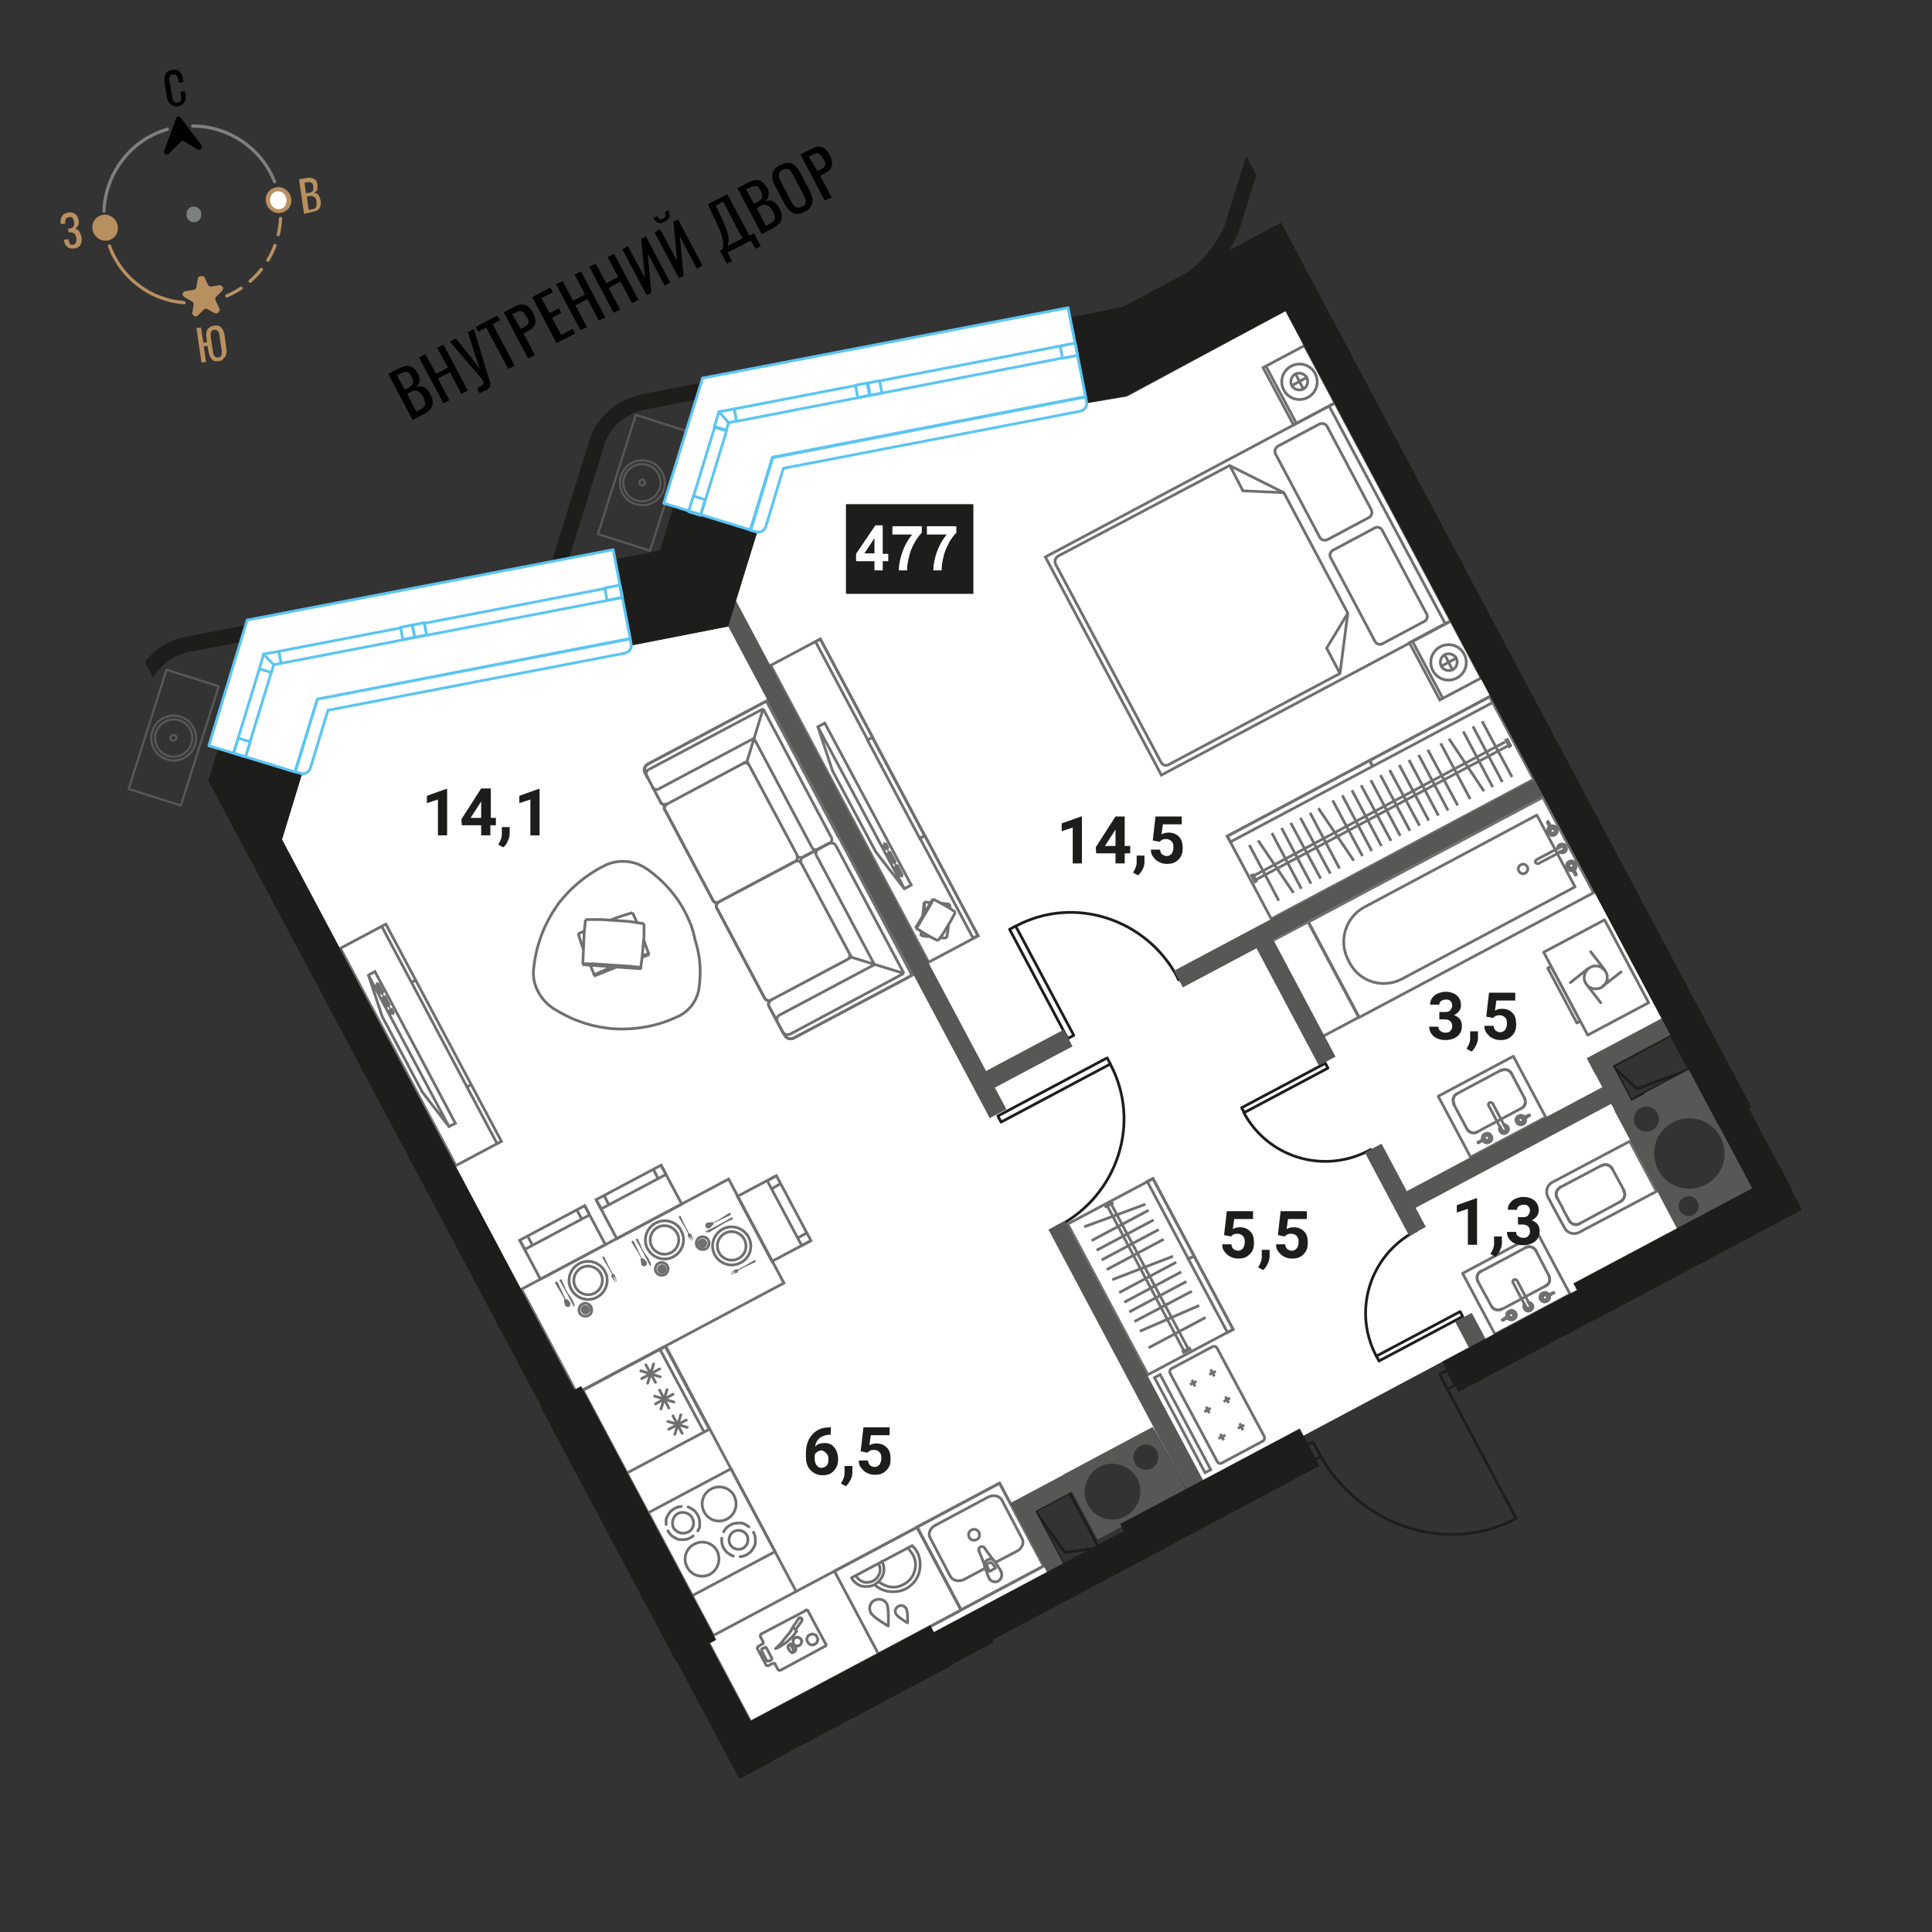 <svg xmlns="http://www.w3.org/2000/svg" xml:space="preserve" id="Layer_1" x="0" y="0" style="enable-background:new 0 0 420 420" version="1.1" viewBox="0 0 420 420"><rect x="0" y="0" width="420" height="420" fill="#333333" stroke="none"/><style>.st0{fill:#fff}.st1,.st2,.st3{fill:none;stroke:#706f6f;stroke-width:.599;stroke-miterlimit:9.999}.st2,.st3{stroke-miterlimit:10}.st3{stroke-miterlimit:10}.st4{fill:#706f6f}.st10,.st7,.st8,.st9{fill:none;stroke:#706f6f;stroke-width:.599;stroke-linecap:round;stroke-linejoin:round;stroke-miterlimit:9.999}.st10,.st8,.st9{stroke-miterlimit:10}.st10,.st9{stroke:#1d1d1b}.st10{stroke-miterlimit:9.999}.st11{fill:#575756}.st12{fill:none;stroke:#1d1d1b;stroke-width:.599;stroke-linecap:round;stroke-linejoin:round;stroke-miterlimit:10}.st13{fill:#1d1d1b}.st14{enable-background:new}.st15,.st16,.st17,.st18,.st19,.st22{fill:none;stroke:#575756;stroke-width:.479;stroke-linecap:round;stroke-linejoin:round;stroke-miterlimit:10.002}.st16,.st17,.st18,.st19,.st22{stroke-miterlimit:10}.st17,.st18,.st19,.st22{fill:#fff;stroke:#5bc5f2;stroke-width:.599}.st18,.st19,.st22{stroke-miterlimit:9.999}.st19,.st22{fill:none;stroke-miterlimit:10}.st22{stroke:#7d807d;stroke-width:.708}.st23{fill:#b8905f}.st24{fill:#7d807d}</style><g id="Layer_1_00000044138131942923716740000002652025386012279705_"><path d="m345.8 230 15.6-8.3-81.9-154.1L245 86.2l-8.4 1.4-.6-1.6-68.1 13.4-4.8 15.8 1.5.5-6.5 20.5-20.8 4.1-.4-1.5L69 152l-5 15.9 1.6.5-4.3 14.1 102.6 193.1 65.3-34.4-7.8-14.5 10.2-5.5 19.4-10.4 7.8 14.4 54.8-29.2 52.6-27.6z" class="st0"/><path stroke-width=".599" d="m266.786 181.755 57.036-30.33 9.578 18.011-57.036 30.33z" class="st1"/><path stroke-width=".599" d="m297.794 165.325 26.134-13.897.657 1.236-26.134 13.897zM266.813 181.792l30.901-16.433.658 1.237-30.902 16.432z" class="st1"/><path d="m273.1 191.5-.7-1.3-.3.1.7 1.4zM328.4 162.1l-.7-1.3-.3.1.7 1.4zM327.2 161.3l-54.5 29M327.7 162.2l-54.6 29M282.7 177.8l6.5 12.1M284.8 176.7l6.4 12.1M286.6 175.7l7.7 11.4M289.7 174l6.5 12.1M291.8 172.9l6.4 12.1M293.9 171.8l6.4 12.1M315 160.6l7.6 11.4M318.1 159l6.4 12.1M320.2 157.9l6.4 12.1M322.2 156.8l6.5 12.1M271.6 183.7l6.4 12.1M273.5 182.7l7.7 11.4M276.5 181.1l6.4 12.1M278.6 180l6.4 12.1M280.6 178.9l6.5 12.1M295.9 170.7l6.5 12.1M298 169.6l6.4 12.1M300.1 168.5l6.4 12.1M302.1 167.4l6.5 12.1M304.2 166.3l6.4 12.1M306.3 165.2l6.4 12.1M308.4 164.1l6.4 12.1M310.4 163l6.5 12.1M313.2 161.6l6.4 12.1" class="st2"/><path stroke-width=".599" d="m274.578 79.917 9.006-4.79 6.62 12.45-9.006 4.789z" class="st1"/><path stroke-width=".599" d="m306.38 139.717 9.005-4.79 6.62 12.45-9.005 4.788z" class="st3"/><path stroke-width=".599" d="m227.258 121.079 62.95-33.476 25.213 47.412-62.95 33.476z" class="st1"/><path d="m300.6 139.9 9-4.8c.6-.3.9-1.1.5-1.7l-9.6-18.1c-.3-.6-1.1-.9-1.7-.5l-9 4.8c-.6.3-.9 1.1-.5 1.7l9.6 18.1c.3.6 1.1.9 1.7.5zM277.8 97l9-4.8c.6-.3 1.4-.1 1.7.5l9.6 18.1c.3.6.1 1.4-.5 1.7l-9 4.8c-.6.3-1.4.1-1.7-.5l-9.6-18.1c-.3-.6-.1-1.3.5-1.7zM229.5 122.7l22.9 43c.3.6 1.1.9 1.7.5l37.2-19.8 1.7-13.1-13.9-26.2-11.8-5.9-37.3 19.7c-.6.4-.8 1.1-.5 1.8z" class="st2"/><path d="m267.3 101.1 2.9 5.6 8.9.4M291.3 146.4l-2.9-5.5 4.6-7.6M313.7 151.9l-6.6-12.4M281.8 92l-6.6-12.4M280.7 79.6c-1.9 1-2.6 3.3-1.6 5.2 1 1.9 3.3 2.6 5.2 1.6 1.9-1 2.6-3.3 1.6-5.2-1-1.9-3.3-2.6-5.2-1.6z" class="st2"/><path d="M281.6 81.3c-.9.5-1.2 1.6-.8 2.5.5.9 1.6 1.2 2.5.8.9-.5 1.2-1.6.8-2.5-.5-.9-1.6-1.2-2.5-.8zM284 82.1l-3.1 1.7M283.3 84.5l-1.6-3.1M313.1 140.6c-1.9 1-2.6 3.3-1.6 5.2s3.3 2.6 5.2 1.6 2.6-3.3 1.6-5.2c-1-1.9-3.3-2.6-5.2-1.6z" class="st2"/><path d="M314.1 142.3c-.9.5-1.2 1.6-.8 2.5.5.9 1.6 1.2 2.5.8.9-.5 1.2-1.6.8-2.5-.5-.9-1.6-1.2-2.5-.8zM316.5 143.1l-3.1 1.7M315.7 145.5l-1.6-3.1M288.9 88.2l25.3 47.4" class="st2"/><path stroke-width=".599" d="m167.55 144.64 10.772-5.727 34.32 64.54-10.77 5.727z" class="st1"/><path stroke-width=".599" d="m199.988 182.217 1.06-.564 11.55 21.72-1.06.563z" class="st1"/><path stroke-width=".599" d="m188.584 160.892 1.06-.563 11.361 21.366-1.06.564zM177.282 139.494l1.06-.564 11.362 21.366-1.06.564z" class="st1"/><path d="m201.3 196.2-.1-.1M200.8 198.7l.2-1.4M200.4 202.9v-.3M200.8 198.8l.2-2.2M200.8 198.8l.2-1.6M200.3 203.4l-.1.1M200.2 203.5v-.1M200.2 203.5l.1-1M200.6 199.6v-.1M200.6 199.1l.3-3M200.2 203.4h.1M200.2 203.4l.1-.9M200.6 199.1l.3-3M200.3 203.4v-.9M200.7 199l.3-2.9M201 196.1h.1M201.1 196.1h-.1M200.9 196.1h.1M200.3 203.4l1.3.2M200.3 203.4l.1-.8M201.6 203.6h.6M204.4 203.9h1.4M205.8 203.9l.3-1.9M206.1 202l.1-1.1M206.5 197.5v-.9M206.5 196.6l-1.5-.2M205 196.4h-.5M202.3 196.2l-1.3-.1M201 196.1l-.1 1.9M200.9 198l-.1.7M199.9 200.7l2.5-4.2M203 195.6v-.1M203 195.6v-.1M207.7 198.2h-.1M203.2 195.6l-.2-.1M199.2 201.8h-.1M199.5 201.4l3.2-5.5M199.2 201.8h-.1M199.8 200.9l2.6-4.5M199 201.8h.1M199 201.8l3.8-6.4M199.1 201.8l3.7-6.4M199.1 201.8l3.8-6.3M202.9 195.5h.1M203 195.5l-.1-.1M202.8 195.4l.1.1M199.2 201.8l1.1.7M199.2 201.8l1-1.7M200.3 202.5l2.2 1.3M202.5 203.8l1.4.7M203.9 204.5l1.1-1.5M205 203l1.8-3M206.8 200l.9-1.7M207.7 198.3l-1.3-.9M206.4 197.4l-2.3-1.3M204.1 196.1l-1.2-.6M202.9 195.5l-.9 1.6M202 197.1l-1.8 3M190.4 185.2l-9.4-17.6-3.2-9.6 1.5-.8 18.8 35.2-1.5.8zM196.2 190.4 195 188M195 188l-.4.2M194.6 188.2l1.3 2.4M195.9 190.6l.3-.2M194.7 187.5l-1.3-2.4M193.4 185.1l-.4.2M193 185.3l1.3 2.4M194.3 187.7l.4-.2M193.1 184.5l-.6-1.2M192.5 183.3l-.4.2M192.1 183.5l.6 1.2M192.7 184.7l.4-.2M177.8 158l18.8 35.2M169.9 223.9l.7 1.2c.4.7 1.2.9 1.9.6l25.8-13.7-15.8-29.8-15.8-29.8-25.8 13.7c-.7.4-.9 1.2-.6 1.9l.6 1.2-.3-.5 3 5.7c.3.5.9.7 1.4.4-.5.3-.7.9-.4 1.4l10.4 19.6c.2.4.8.6 1.2.4-.4.2-.6.8-.4 1.2l10.4 19.6c.3.5.9.7 1.4.4-.5.3-.7.9-.4 1.4l3 5.7-.3-.6zM143.6 174.4l-3-5.7M145 174.8l16.5-8.8M162.9 166.4l10.4 19.5M165.9 154.1 141 167.3M140.6 168.7l3 5.6M145 174.8l17.4-9.3M162.4 165.5l10.9 20.4M174.6 186.3l5.7-3M180.7 182l-14.8-27.9M143.2 171.5l20.7-11M163.9 160.5l12.6 23.7M162.4 165.5l3.5-11.4" class="st2"/><path d="M144.5 176.1c-.3-.5-.1-1.1.4-1.4M161.5 166c.5-.3 1.1-.1 1.4.4M173.2 185.9c.3.5.1 1.1-.4 1.4M140.6 168.7c-.3-.5-.1-1.1.4-1.4" class="st2"/><path d="M145 174.8c-.5.3-1.1.1-1.4-.4M174.6 186.3c-.5.3-1.1.1-1.4-.4M180.7 182c.3.5.1 1.1-.4 1.4M143.2 171.5c-.5.3-1.1.1-1.4-.4M177.9 184.6c-.5.3-1.1.1-1.4-.4M180.3 183.3l-5.7 3M172.8 187.3l-16.6 8.8c-.4.2-1 .1-1.2-.4l-10.4-19.6M140.8 169.2l-.6-1.2c-.4-.7-.1-1.5.6-1.9l25.8-13.7 15.8 29.8M167.2 218.8l3 5.6M167.6 217.4l16.6-8.8M184.6 207.2l-10.4-19.5M196.5 211.6l-24.9 13.3M170.2 224.4l-3-5.6M167.6 217.4l17.5-9.3M185.1 208.1l-10.9-20.4M174.6 186.3l5.7-3M181.7 183.8l14.8 27.8M169.4 220.7l20.7-11M190.1 209.7 177.5 186M185.1 208.1l11.4 3.5M166.3 217c.3.5.9.7 1.4.4M184.2 208.6c.5-.3.7-.9.4-1.4M174.2 187.7c-.3-.5-.9-.7-1.4-.4M170.2 224.4c.3.5.9.7 1.4.4" class="st2"/><path d="M167.6 217.4c-.5.3-.7.9-.4 1.4M174.6 186.3c-.5.3-.7.9-.4 1.4M181.7 183.8c-.3-.5-.9-.7-1.4-.4M169.4 220.7c-.5.3-.7.9-.4 1.4M177.9 184.6c-.5.3-.7.9-.4 1.4M180.3 183.3l-5.7 3M172.8 187.3l-16.6 8.8c-.4.2-.6.8-.4 1.2l10.4 19.6M169.9 223.9l.7 1.2c.4.7 1.2.9 1.9.6l25.8-13.7-15.8-29.8M117.1 215.8c.8 1.4 1.9 2.6 3.3 3.5 3.5 2.2 7.4 3.7 11.6 4.2.2 0 .5.1.7.1 5 .4 9.9-.4 14.4-2.5 2.7-1.1 4.6-3.7 4.9-6.6 0-.3.1-.6.1-1 .3-3 0-6-.9-8.8-.2-.9-.4-1.8-.7-2.7-.1-.5-.3-1-.5-1.4-1.8-4.5-4.8-8.3-8.7-11.2-.2-.2-.5-.4-.7-.5-2.8-2-6.6-2.2-9.6-.5-3.7 1.9-6.9 4.6-9.5 7.9-.1.2-.3.4-.4.6-2.9 4.1-4.6 8.8-5.1 13.8-.2 1.7.2 3.5 1.1 5.1zM125.7 203v.1M129 211.5l.1.2M133.4 210.2l-2.4.9M141 207.4v-.2M140.1 207.6l-.5.2M134.2 209.9h-.1M133.5 210.2l-3.5 1.3M141 207.2l.1.1M133.4 210.2l-2.6 1M141.2 207.5l-.1-.1M141.2 207.5l-1.6.6M134.8 209.9v.1M134.1 210.2l-5 2M141.1 207.5l-.1-.1M141.1 207.5l-1.5.5M134.7 209.9v.1M134 210.2l-4.8 1.9M141 207.4l-1.4.5M133.8 210.2l-4.6 1.8M129.2 212l-.1-.2M129.1 211.8v.1M129.1 211.9v.1M129.1 212.2l.1-.1M129.2 212.1v-.1M141 207.3l-.8-2.2M141 207.3l-1.4.5M140.2 205.1l-.3-.9M138.5 200.6l-1-2.2M137.5 198.4l-3.2 1M134.3 199.4l-1.8.7M127 202.4l-1.3.6M125.7 203l.8 2.5M126.5 205.5l.3.8M128.3 209.8l.9 2.1M129.2 211.9l2.9-1.3M132.1 210.6l1.2-.4M137.2 210.1l-8.5-.6M126.7 209.3v-.1M127.3 200v.1M126.7 209v.2M139.4 210.3v.1M139.4 210.3h-.1M138.5 210.2l-11-.7M139.4 210.3v.1M139.4 210.3h-.1M137.5 210.1l-9-.6M139.4 210.4h.1M139.4 210.6v-.1M139.4 210.6l-12.8-.9M139.4 210.5l-.1-.1M139.4 210.5l-12.8-.8M139.3 210.4l-12.6-.8M126.7 209.4v.2M126.7 209.4l-.1.1M126.6 209.5v.1M126.6 209.7l.1-.1M139.3 210.3l.3-2.3M139.3 210.3l-3.3-.3M139.6 208l.4-4.5M140 203.5v-2.7M140 200.8l-3.3-.5M136.7 200.3l-6-.4M130.7 199.9h-3.4M127.3 199.9l-.3 2.7M127 202.6l-.2 4.5M126.8 207.1l-.1 2.4M126.7 209.5l3.2.1M129.9 209.6l6.1.4" class="st2"/><path stroke-width=".599" d="m113.371 280.263 45.028-23.944 12.02 22.602-45.029 23.944z" class="st1"/><path d="M164.3 274.2v.1h-.1v.1h-.1l-2.3 1.1-1.3.7-.1.3v.1l-1.4.6.9-.5v-.1l-1 .5v-.1l.9-.5v-.1l-1 .5.9-.6-1 .4 1.3-.8h.1l.3.1 1.3-.7 2.2-1.3H164.2v.1h.1v.1M156.3 266.2l.9-.5.2-.1.2-.1 1.3-.8h.1l.1-.1v.1h.2v.4h-.1l-1.8.8-.1.1-.8.5-.2-.3-2.9 1.5v.1h.1v.1H153.8l.6-.1.4-.3.2-.1 1.5-.9M154 267.1l.1-.1h.2l.1-.1.5-.5.1-.1v-.1l.1-.1v-.2l1.3-.6 2.3-1.1h.1v-.1l.1-.1v-.1l-.1-.1-.1-.1h-.2l-2.2 1.4-1.3.7v-.1h-.5l-.7.1h-.1l-.1.1-.1.1-.1.1v.1l-.1.2v.1l.1.1v.2l.1.1h.1l.1.1h.1l.1.1h.1M153.6 269.8c-.3-.5-.9-.7-1.4-.4-.5.3-.7.9-.4 1.4s.9.7 1.4.4c.5-.3.7-.9.4-1.4" class="st4"/><path d="M154 269.6c-.4-.7-1.2-.9-1.9-.6-.7.4-.9 1.2-.6 1.9.4.7 1.2.9 1.9.6.7-.3.9-1.2.6-1.9M161.8 269.4c-.8-1.5-2.7-2.1-4.2-1.3s-2.1 2.7-1.3 4.2 2.7 2.1 4.2 1.3c1.6-.8 2.1-2.7 1.3-4.2" class="st2"/><path d="M162.7 268.9c-1.1-2-3.6-2.8-5.6-1.7-2 1.1-2.8 3.6-1.7 5.6s3.6 2.8 5.6 1.7c2.1-1 2.8-3.6 1.7-5.6" class="st2"/><path d="M131.2 273.2h.2v.1l1.1 2.3.7 1.3.3.1h.1v.1l.6 1.4-.6-1v.1l.5 1h-.1l-.5-1-.1.1.5.9v.1l-.6-1 .4 1v.1l-.8-1.3v-.1l.1-.4-.7-1.3-1.3-2.2-.1-.1h.1v-.2h.2M123.2 281.1l-.5-.8-.1-.3-.1-.1-.8-1.4-.1-.1v-.1l.1-.1v.1-.1h.1v-.1h.2l.1.1.8 1.8v.1l.5.9-.2.1 1.5 2.9h.2V283.7l-.2-.6-.2-.5-.1-.1-1-1.5M124 283.4v-.2l-.1-.1-.5-.6h-.1l-.1-.1h-.2l-.1-.1-.6-1.3-1.1-2.3h-.1v-.1H120.8v.1h-.1V279l1.3 2.2.7 1.2v.2l-.1.2v.1l.2.8.1.1v.1l.1.1h.1l.1.1h.5l.1-.1.1-.1v-.1h.1v-.4M126.8 283.8c-.5.3-.7.9-.4 1.4.3.5.9.7 1.4.4.5-.3.7-.9.4-1.4-.3-.4-.9-.6-1.4-.4" class="st4"/><path d="M126.6 283.5c-.7.4-.9 1.2-.6 1.9.4.7 1.2.9 1.9.6s.9-1.2.6-1.9c-.4-.7-1.2-1-1.9-.6M126.4 275.6c-1.5.8-2.1 2.7-1.3 4.2s2.7 2.1 4.2 1.3 2.1-2.7 1.3-4.2-2.7-2.1-4.2-1.3" class="st2"/><path d="M125.9 274.7c-2 1.1-2.8 3.6-1.7 5.6 1.1 2 3.6 2.8 5.6 1.7 2-1.1 2.8-3.6 1.7-5.6-1.1-2-3.6-2.8-5.6-1.7" class="st2"/><path stroke-width=".599" d="m160.302 260.083 8.476-4.507 7.512 14.127-8.476 4.507z" class="st3"/><path d="m174.3 270.8-7.5-14.1M176.3 269.7l-2 1.1M166.8 256.7l2-1.1M169.7 257.3l-1.9 1.1M175.4 268l-1.9 1.1" class="st2"/><path stroke-width=".599" d="m112.98 269.61 14.126-7.511 4.507 8.475-14.126 7.512z" class="st1"/><path d="m128.2 264.1-14.1 7.5M127.1 262.1l1.1 2M114.1 271.6l-1.1-2M126.5 265.1l-1-1.9M115.8 270.8l-1-1.9" class="st2"/><path d="M147.8 264.3h.1v.1h.1v.1l1.1 2.3.7 1.3.3.1h.1l.6 1.4-.6-.9.5 1h-.1l-.5-.9h-.1l.5 1-.6-.9.4 1-.8-1.3v-.1l.1-.3-.7-1.3-1.3-2.2V264.4l.1-.1h.1M139.8 272.3l-.5-.9-.1-.2-.1-.2-.8-1.3v-.1h-.1v-.1l.1-.1v-.1h.4v.1l.8 1.8v.1l.5.9-.2.1 1.5 2.9h.1l.1-.1V274.8l-.1-.5h-.1l-.2-.5-.1-.2-1-1.4M140.7 274.6l-.1-.1v-.1l-.1-.1v-.1l-.5-.5-.1-.1h-.1l-.1-.1h-.2l-.6-1.3-1.1-2.3-.1-.1h-.1v-.1h-.1l-.1.1-.1.1v.2l1.4 2.2.7 1.3h-.1v.2l-.1.1.1.2.1.7v.1l.1.1.1.1.1.1h.1l.1.1h.2l.1-.1h.2l.1-.1v-.1l.1-.1v-.2h.1v-.1M143.4 275c-.5.3-.7.9-.4 1.4s.9.7 1.4.4c.5-.3.7-.9.4-1.4-.3-.5-.9-.7-1.4-.4" class="st4"/><path d="M143.2 274.6c-.7.4-.9 1.2-.6 1.9.4.7 1.2.9 1.9.6.7-.4.9-1.2.6-1.9-.4-.7-1.2-.9-1.9-.6M143 266.8c-1.5.8-2.1 2.7-1.3 4.2s2.7 2.1 4.2 1.3 2.1-2.7 1.3-4.2-2.7-2.1-4.2-1.3" class="st2"/><path d="M142.5 265.9c-2 1.1-2.8 3.6-1.7 5.6s3.6 2.8 5.6 1.7c2-1.1 2.8-3.6 1.7-5.6-1-2.1-3.6-2.8-5.6-1.7" class="st2"/><path stroke-width=".599" d="m129.58 260.81 14.126-7.512 4.507 8.476-14.126 7.512z" class="st1"/><path d="m144.8 255.3-14.1 7.5M143.7 253.3l1.1 2M130.7 262.8l-1.1-2M143.1 256.3l-1-2M132.4 262l-1-2" class="st2"/><path stroke-width=".599" d="m73.995 206.153 9.888-5.259 25.118 47.235-9.888 5.259z" class="st1"/><path d="m108 248.5-25-47.1M101.5 236.3l.9-.5M89.4 213.6l.9-.5M83.1 221l8.7 16.4 5.8 7.5 1.4-.7-17.5-33-1.4.8zM82.1 213.7l1.2 2.2M83.3 215.9l-.4.2M82.9 216.1l-1.1-2.2M81.8 213.9l.3-.2M83.6 216.5l1.1 2.2M84.7 218.7l-.3.2M84.4 218.9l-1.2-2.2M83.2 216.7l.4-.2M85 219.2l.6 1.1M85.6 220.3l-.3.2M85.3 220.5l-.6-1.1M84.7 219.4l.3-.2M97.6 244.9 80.1 212M264.6 317.7l-10.2-19.1c-.2-.4-.1-.9.3-1.1l8.8-4.7c.4-.2.9-.1 1.1.3l10.2 19.1c.2.4.1.9-.3 1.1l-8.8 4.7c-.4.3-.9.1-1.1-.3zM264.3 298.1l-1.4.7M263.2 297.7l.8 1.5M267.4 303.9l-1.4.8M266.4 303.6l.7 1.4M270.5 309.8l-1.4.7M269.5 309.4l.7 1.5M260.1 300.3l-1.4.7M259.1 300l.7 1.4M263.2 306.1l-1.4.8M262.2 305.8l.7 1.4M266.4 312l-1.5.7M265.3 311.7l.7 1.4" class="st2"/><path stroke-width=".599" d="m250.98 299.489 1.236-.657 10.986 20.66-1.236.657zM232.114 266.094l18.54-9.86 17.419 32.756-18.54 9.86z" class="st1"/><path d="M253.8 255.4h1.4v19.1h-1.4z" style="fill:none;stroke:#706f6f;stroke-width:.599;stroke-miterlimit:10.002" transform="rotate(-27.962 254.5 264.952)"/><path d="M262.5 272.3h1.4v18.1h-1.4z" style="fill:none;stroke:#706f6f;stroke-width:.599;stroke-miterlimit:10" transform="rotate(-28.042 263.191 281.355)"/><path d="m258.7 293.3-1.4.7-.1-.2 1.4-.7zM241.8 261.6l-1.4.7-.1-.2 1.4-.7zM241.6 261.8l16.7 31.4M240.8 262.3l16.6 31.4M235.7 266.7l13.3-4.9M237.3 269.7l12.4-6.6M238.4 271.8l12.4-6.6M239.5 273.9l12.4-6.6M240.6 276l12.4-6.6M241.8 278.2l13.2-5.1M243.3 281l12.4-6.6M244.4 283.1l12.4-6.6M245.5 285.2l12.4-6.6M246.6 287.3l12.5-6.6M247.8 289.4l12.9-5.6M249.7 293l12.4-6.6" class="st2"/><path stroke-width=".599" d="m181.399 341.572 18.011-9.578 9.578 18.012-18.011 9.577z" class="st7"/><path d="M190.1 344.5c.7.6 1.5 1.1 2.3 1.3 1.5.4 3.1.3 4.5-.4 1.5-.8 2.5-2.1 2.9-3.5.4-1.5.3-3.1-.4-4.5-.3-.5-.7-1-1.1-1.4l-13.2 7c.5.9 1.3 1.5 2.2 1.8 1 .2 2 .1 2.8-.3 1-.6 1.6-1.4 1.9-2.3.3-.9.2-1.9-.3-2.8" class="st8"/><path d="M191.1 343.9c.5.4 1.1.7 1.7.9 1.2.4 2.5.3 3.7-.4 1.2-.6 2-1.7 2.3-2.8.4-1.2.3-2.5-.4-3.7-.3-.5-.6-.9-1-1.3M186.2 342.7c.3.6.9 1 1.5 1.2.7.2 1.4.1 2.1-.2.7-.4 1.1-.9 1.4-1.6.2-.6.2-1.3-.1-1.9M192.8 348.7c-.5-1-1.7-1.3-2.7-.8s-1.3 1.7-.8 2.7 3.8 2.9 3.8 2.9.2-3.8-.3-4.8zM197 349.7c-.3-.6-1.1-.9-1.7-.5-.6.3-.9 1.1-.5 1.7.3.6 2.5 1.9 2.5 1.9s.1-2.5-.3-3.1z" class="st8"/><path stroke-width=".599" d="m153.628 356.31 63.657-33.852 9.578 18.011-63.658 33.851zM126.71 302.217l18.01-9.578 28.359 53.327-18.011 9.578z" class="st7"/><path stroke-width=".599" d="m126.604 302.273 18.012-9.578 9.577 18.012-18.01 9.577z" class="st7"/><path d="m145.4 310.7 3.8-2M148.3 311.6l-2-3.8M146.7 311.8l1.3-4.2M145.2 309l4.2 1.3M142.5 305.2l3.8-2.1M145.4 306.1l-2-3.9M143.7 306.3l1.3-4.2M142.3 303.5l4.2 1.3M139.5 299.7l3.9-2.1M142.5 300.5l-2.1-3.8M140.8 300.7l1.3-4.2M139.3 298l4.2 1.3M143.5 293.4l9.5 17.8" class="st8"/><path stroke-width=".599" d="m140.904 328.874 18.012-9.577 9.577 18.01-18.01 9.579z" class="st7"/><path d="M162.8 331.9c-.2-.1-.4-.3-.6-.4l-.6-.3c-.2-.1-.5-.1-.7-.1h-.7c-.2 0-.5.1-.7.1-.2.1-.5.2-.7.3s-.4.3-.6.4c-.2.2-.4.3-.5.5s-.3.4-.4.6M160.9 338.4c.2 0 .5-.1.7-.1.2-.1.5-.2.7-.3.2-.1.4-.3.6-.4.2-.2.4-.3.5-.5s.3-.4.4-.6l.3-.6c.1-.2.1-.5.1-.7v-.7c0-.2-.1-.5-.1-.7-.1-.2-.2-.5-.3-.7M156.9 334.4v.7c0 .2.1.5.1.7.1.2.2.5.3.7s.3.4.4.6c.2.2.3.4.5.5s.4.3.6.4l.6.3" class="st8"/><path d="M162.4 333.8c-.5-1-1.8-1.4-2.8-.9s-1.4 1.8-.9 2.8 1.8 1.4 2.8.9c1-.6 1.4-1.8.9-2.8zM159.6 325.2c-.9-1.8-3.2-2.5-5-1.5-1.8.9-2.5 3.2-1.5 5 .9 1.8 3.2 2.5 5 1.5 1.8-1 2.4-3.2 1.5-5zM155.9 337.2c-.9-1.8-3.2-2.5-5-1.5-1.8.9-2.5 3.2-1.5 5 .9 1.8 3.2 2.5 5 1.5 1.7-1 2.4-3.2 1.5-5zM145.2 332.8c.1.2.3.4.4.6.2.2.3.4.5.5s.4.3.6.4l.6.3c.2.1.5.1.7.1h.7c.2 0 .5-.1.7-.1.2-.1.5-.2.7-.3.2-.1.4-.3.6-.4M148.1 327.5c-.2 0-.5.1-.7.1-.2.1-.5.2-.7.3-.2.1-.4.3-.6.4-.2.2-.4.3-.5.5s-.3.4-.4.6l-.3.6c-.1.2-.1.5-.1.7v.7M151.7 332.8l.3-.6c.1-.2.1-.5.1-.7v-.7c0-.2-.1-.5-.1-.7-.1-.2-.2-.5-.3-.7s-.3-.4-.4-.6c-.2-.2-.3-.4-.5-.5s-.4-.3-.6-.4l-.6-.3" class="st8"/><path d="M150.5 330c-.6-1.1-2-1.5-3.1-1-1.1.6-1.5 2-1 3.1.6 1.1 2 1.5 3.1 1 1.2-.5 1.6-1.9 1-3.1z" class="st8"/><path stroke-width=".599" d="m199.3 331.974 18.01-9.578 9.578 18.012-18.011 9.577z" class="st7"/><path d="m216.5 339.6 4.6-2.4c1.1-.6 1.6-1.8 1.1-2.7l-4.4-8.4c-.5-.9-1.8-1.2-2.9-.7l-11.6 6.2c-1.1.6-1.6 1.8-1.1 2.7l4.4 8.4c.5.9 1.8 1.2 2.9.7l4.7-2.5" class="st8"/><path d="M212.8 333.1c-.3-.6-1-.8-1.6-.5s-.8 1-.5 1.6 1 .8 1.6.5c.6-.2.8-1 .5-1.6zM215 343.1h0M215 343.1c.4.7 1.3 1 2 .6s1-1.3.6-2M216.3 339.5l1.4 2.2M216.3 339.5h0M216.3 339.5c-.1-.2-.3-.3-.4-.4M214 336.5l1.9 2.6M214 336.5h0M214 336.5c-.2-.3-.6-.4-.9-.2-.3.2-.4.5-.3.8M214 340.1l-1.2-3M214 340.1h0M214 340.1c0 .2 0 .4.1.6M215 343.1l-.9-2.4M216.4 340.9l-.5-.8M214.7 340.7l.4.9M215.1 341.6l1.3-.7M215.9 340.1c-.2-.4-.6-.5-1-.3-.3.2-.5.6-.3 1M215.9 339.1c-.4-.2-.8-.2-1.2 0s-.6.6-.7 1M172.3 359.2h.1M172.4 359.2h.1M172.5 359.2l.2-.1M172.7 359.1l.1-.1M172.8 359l.1-.2M172.9 358.8l.1-.1M173 358.7v-.2M173 358.5v-.1M173 358.4v-.2M173 358.2v-.2M173 358l-.1-.1M172.9 357.9l-.1-.1M172.8 357.8l-.1-.2M172.7 357.6l-.1-.1M172.6 357.5h-.2M172.4 357.5l-.1-.1M172.3 357.4h-.2M172.1 357.4h-.1M172 357.4h-.2M171.8 357.4l-.1.1M171.7 357.5l-.2.1M171.5 357.6l-.1.1M172.4 358.4h0M172.4 358.3v.1M172.4 358.3h0M172.3 358.3h.1M172.3 358.2v.1M172.3 358.2h0M172.3 358.1v.1M172.2 358.1h.1M172.2 358v.1M172.5 358.6h0M172.4 358.5l.1.1M172.4 358.4v.1M172.2 358h0M172.1 357.9l.1.1M172.1 357.9h0M172.5 358.7v.1M172.5 358.6v.1M172 357.8l.1.1M171.9 357.7l.1.1M172.5 358.8v.1M172.5 358.8h0M171.9 357.7h0M171.8 357.7h.1M172.5 358.9v.1M171.7 357.6l.1.1M172.5 359l-.1.1M171.6 357.6h.1M172.4 359.2h0M172.4 359.1v.1M171.5 357.6h.1M171.5 357.6h0M172.4 359.2h-.1M171.4 357.7l.1-.1M172.2 359.3h0M172.3 359.2l-.1.1M171.4 357.7h0M171.4 357.8v-.1M172.1 359.2h-.1M172.2 359.2h-.1M171.3 357.9l.1-.1M171.3 357.9h0M171.9 359.1h0M172 359.2l-.1-.1M171.3 358v-.1M171.3 358.1v-.1M171.8 359l-.1-.1M171.9 359.1l-.1-.1M171.3 358.2v-.1M171.4 358.3l-.1-.1M171.5 358.6v-.1M171.6 358.7l-.1-.1M171.6 358.8v-.1M171.7 358.9l-.1-.1M171.4 358.4v-.1M171.5 358.5l-.1-.1M175.5 356.8l.1.2M175.6 357l.1.1M175.7 357.1l.1.2M175.8 357.3l.2.1M176 357.4l.2.1M176.2 357.5l.1.1M176.3 357.6h.3M176.6 357.6h.2M176.8 357.6l.2-.1M177 357.5h.1M177.1 357.4l.2-.1M177.3 357.3l.2-.1M177.5 357.2l.1-.2M177.6 357l.1-.1M177.7 356.9v-.2M177.7 356.7l.1-.2M177.8 356.5v-.2M177.8 356.3l-.1-.2M177.7 356.1l-.1-.2M177.6 355.9l-.1-.2M177.5 355.7l-.1-.2M177.4 355.5l-.2-.1M177.2 355.4l-.2-.1M177 355.3h-.2M176.8 355.3l-.2-.1M176.6 355.2l-.2.1M176.4 355.3h-.2M176.2 355.3l-.2.1M176 355.4l-.1.1M175.9 355.5l-.2.1M175.7 355.6l-.1.2M175.6 355.8l-.1.2M175.5 356l-.1.2M175.4 356.2v.2M175.4 356.4v.2M175.4 356.6l.1.2M172.4 357.2l.1.1M172.5 357.3l.1.2M172.6 357.5l.1.1M172.7 357.6l.1.1M172.8 357.7h.2M173 357.7l.1.1M173.1 357.8h.2M173.3 357.8h.2M173.5 357.8h.1M173.6 357.8l.2-.1M173.8 357.7l.1-.1M173.9 357.6l.1-.1M174 357.5l.1-.1M174.1 357.4l.1-.2M174.2 357.2v-.1M174.2 357.1l.1-.2M174.3 356.9v-.2M174.3 356.7l-.1-.1M174.2 356.6v-.2M174.2 356.4l-.1-.1M174.1 356.3l-.1-.1M174 356.2l-.2-.1M173.8 356.1l-.1-.1M173.7 356h-.2M173.5 356l-.1-.1M173.4 355.9h-.2M173.2 355.9l-.2.1M173 356h-.1M172.9 356l-.1.1M172.8 356.1l-.2.1M172.6 356.2l-.1.2M172.5 356.4v.1M172.5 356.5l-.1.2M172.4 356.7v.1M172.4 356.8v.2M172.4 357v.2M164.7 358.5l1.8 3.4M175.2 350.1l-9.7 5.1M165.5 355.2l-.1.1M165.4 355.3h0M165.4 355.3l-.1.1M165.3 355.4v.1M165.3 355.5h0M165.3 355.5v.1M165.3 355.6v.1M165.3 355.7v.1M165.3 355.8l.6 1.1M166.7 358.4l1 1.9M168.5 361.8l.6 1.1M165.9 356.9v.1M165.9 356.9v.1M165.9 357v.1M165.9 357.1v.1M165.9 357.2v.1M165.9 357.3h0M165.8 357.3v.1M165.8 357.4h-.1M165.7 357.4l-.8.5M164.9 357.9l-.1.1M164.8 358h-.1M164.7 358v.1M164.7 358.1v.1M164.7 358.2v.1M164.7 358.3h-.1M164.6 358.3l.1.1M164.7 358.4v.1M166.5 361.9l.1.1M166.6 362h0M166.6 362l.1.1M166.7 362.1h.1M166.8 362.1h0M166.8 362.1h.1M166.9 362.1h.1M167 362.1h.1M167.1 362.1l.9-.5M168 361.6h0M168 361.6h.1M168.1 361.6h.1M168.2 361.6h.1M168.3 361.6h.1M168.4 361.6v.1M168.4 361.7h.1M168.5 361.7v.1M169.1 362.9l.1.1M169.2 363h0M169.2 363l.1.1M169.3 363.1h.1M169.4 363.1h0M169.4 363.1h.1M169.5 363.1h.1M169.6 363.1h.1M169.7 363.1l9.6-5.2M179.3 357.9h.1M179.4 357.9l.1-.1M179.5 357.8h0M179.5 357.8v-.1M179.5 357.7l.1-.1M179.6 357.6v-.1M179.6 357.5l-.1-.1M179.5 357.4h0M179.5 357.4l-3.8-7.1M175.7 350.3v-.1M175.7 350.2l-.1-.1M175.6 350.1h0M175.6 350.1h-.1M175.5 350.1l-.1-.1M175.4 350h-.1M175.3 350h-.1M175.2 350v.1M166.6 360.9l-1-2M165.6 358.9h0M165.6 358.9v-.1M165.6 358.8v-.1M165.6 358.7v-.1M165.6 358.6v-.1M165.6 358.5h0M165.6 358.5l.1-.1M165.7 358.4h.1M165.8 358.4l.3-.2M166.1 358.2h.1M166.2 358.2l.1-.1M166.3 358.1h.1M166.4 358.1v.1M166.4 358.2h.1M166.5 358.2h.1M166.6 358.2v.1M166.6 358.3l.1.1M167.7 360.3l.1.1M167.8 360.4v.1M167.8 360.5v.1M167.8 360.6v.1M167.8 360.7h-.1M167.7 360.7v.1M167.7 360.8l-.1.1M167.6 360.9h0M167.6 360.9l-.4.2M167.2 361.1h-.1M167.1 361.1h0M167.1 361.1h-.1M167 361.1h-.1M166.9 361.1h-.1M166.8 361.1v-.1M166.8 361h-.1M166.7 361l-.1-.1M168.6 358.4l.9-.4M169.5 358l1.5-1M171 357l1.3-1.2M172.3 355.8l.9-1.2M173.2 354.6h-.1M173.1 354.6v-.1M173.1 354.5h-.1M173 354.5v-.1M173 354.4h0M173 354.4v-.1M173 354.3h0M173 354.3v-.1M172.3 353.8l-.4.8M171.9 354.6l-2.1 2.6M169.8 357.2l-1.2 1.2M173 354.2l1.3-1.8M174.3 352.4v-.1M174.3 352.3h0M174.3 352.3v-.1M174.3 352.2l.1-.1M174.4 352.1h0M174.4 352.1l-.1-.1M174.3 352v-.1M174.3 351.9h0M174.3 351.9l-.1-.1M174.2 351.8h0M174.2 351.8l-.1-.1M174.1 351.7h0M174.1 351.7h-.1M174 351.7h-.1M173.9 351.7h0M173.9 351.7h-.1M173.8 351.7h-.1M173.7 351.7v.1M173.7 351.8h-.1M173.6 351.8v.1M173.6 351.9h0M173.6 351.9l-1.3 1.9M172.3 353.8l.7.4" class="st8"/><path stroke-width=".599" d="m312.651 238.314 16.334-8.686 7.042 13.244-16.333 8.685z" class="st7"/><path d="m322 245.6-.9.5M322 245.6l-.9.5M318.9 245.4h0M318.9 245.4 316 240M318.9 245.4 316 240M316.7 237.8h0M316.7 237.8l.9-.5M316.7 237.8l.9-.5M317.6 237.3l8.8-4.7M317.6 237.3l8.8-4.7M328.6 233.4h0M328.6 233.4l2.8 5.3M328.6 233.4l2.8 5.3M330.8 240.9h0M330.8 240.9l-8.8 4.7M330.8 240.9l-8.8 4.7M318.9 245.4c.4.8 1.4 1.1 2.2.7" class="st8"/><path d="M318.9 245.4c.4.8 1.4 1.1 2.2.7M316.7 237.8c-.8.4-1 1.4-.6 2.2" class="st8"/><path d="M316.7 237.8c-.8.4-1 1.4-.6 2.2M328.6 233.4c-.4-.8-1.4-1.1-2.2-.7" class="st8"/><path d="M328.6 233.4c-.4-.8-1.4-1.1-2.2-.7M330.8 240.9c.8-.4 1-1.4.6-2.2" class="st8"/><path d="M330.8 240.9c.8-.4 1-1.4.6-2.2M327 244.5l.3.7M326.5 245.7c.1.2.4.3.7.2.2-.1.3-.4.2-.7M326.5 245.7h0M326.5 245.7l-.4-.8" class="st8"/><path d="M326.1 244.9c-.2.3-.2.7 0 1 .3.5.8.7 1.3.4s.7-.8.4-1.3c-.2-.3-.5-.5-.8-.5M327 244.5h0" class="st8"/><path d="m327.3 245.2-2.8-5.3c-.1-.2-.4-.3-.7-.2h0c-.2.1-.3.4-.2.6l2.8 5.3M326.5 245.7c.1.2.4.3.7.2.2-.1.3-.4.2-.7M327.3 245.2h0M331.1 243.3c.1-.1.3-.1.4-.2" class="st8"/><path d="M330.1 243.7c.1.3.5.4.8.2.2-.1.4-.4.3-.7" class="st8"/><path d="M331 243.2c-.2-.2-.5-.3-.7-.2-.3.1-.4.5-.2.8M331.5 242.9c-.1.1-.3.2-.4.3M331.5 242.9h0M331.5 242.9h0M331.5 242.9h0" class="st8"/><path d="M331.5 242.9c-.3-.4-.9-.6-1.4-.3s-.7.9-.4 1.4c.3.5.9.7 1.4.4.5-.2.7-.8.5-1.3M331.6 243.1h0" class="st8"/><path d="M330.1 243.7c.1.3.5.4.8.2.3-.1.4-.5.2-.8" class="st8"/><path d="M331.1 243.2c-.1-.3-.5-.4-.8-.2-.3.1-.4.5-.2.8M332.5 242.5h0c0-.1 0-.1-.1-.1M332.4 242.4h0" class="st8"/><path d="M332.4 242.4c-.3.1-.5.2-.8.4-.2.1-.4.2-.6.4M331 243.2h0M331.1 243.3s0-.1 0 0c0-.1-.1-.1-.1-.1M331.1 243.3h0M331.1 243.3l.6-.3c.3-.1.5-.3.7-.5M332.5 242.5h0M322.4 248h0M322.4 248c.3.4.9.6 1.4.3s.7-.9.4-1.4c-.3-.5-.9-.7-1.4-.4-.5.2-.7.8-.5 1.3M322.3 247.8h0M322.3 247.8h0M322.3 247.8h0" class="st8"/><path d="M322.7 247.6c-.2.1-.3.1-.4.2M323.7 247.1c-.1-.3-.5-.4-.8-.2-.2.1-.4.4-.3.7" class="st8"/><path d="M322.8 247.7c.2.2.5.3.7.2.3-.1.4-.5.2-.8M322.4 248c.1-.1.3-.2.4-.3" class="st8"/><path d="M323.7 247.1c-.1-.3-.5-.4-.8-.2-.3.1-.4.5-.2.8" class="st8"/><path d="M322.8 247.6c.1.3.5.4.8.2.3-.1.4-.5.2-.8M321.4 248.4h0M321.4 248.4c.3-.1.5-.2.8-.4.2-.1.4-.2.6-.4M322.8 247.7h0" class="st8"/><path d="M322.7 247.6s.1 0 0 0c0 .1.1.1.1.1M322.7 247.6h0M322.7 247.6l-.6.3c-.3.1-.5.3-.7.5M321.3 248.3h0" class="st8"/><path d="M321.3 248.3s0 .1 0 0c0 .1 0 .1.1.1" class="st8"/><path stroke-width=".599" d="m317.956 276.814 16.333-8.686 7.043 13.244-16.334 8.685z" class="st7"/><path d="m327.3 284.2-1 .5M327.3 284.2l-1 .5M324.2 283.9h0M324.2 283.9l-2.9-5.3M324.2 283.9l-2.9-5.3M321.9 276.4h0M321.9 276.4l1-.5M321.9 276.4l1-.5M322.9 275.9l8.8-4.7M322.9 275.9l8.8-4.7M333.9 271.9h0M333.9 271.9l2.8 5.4M333.9 271.9l2.8 5.4M336.1 279.5h0M336.1 279.5l-8.8 4.7M336.1 279.5l-8.8 4.7M324.2 283.9c.4.8 1.4 1.1 2.2.7" class="st8"/><path d="M324.2 283.9c.4.8 1.4 1.1 2.2.7M321.9 276.4c-.8.4-1 1.4-.6 2.2" class="st8"/><path d="M321.9 276.4c-.8.4-1 1.4-.6 2.2M333.9 271.9c-.4-.8-1.4-1.1-2.2-.7" class="st8"/><path d="M333.9 271.9c-.4-.8-1.4-1.1-2.2-.7M336.1 279.5c.8-.4 1-1.4.6-2.2" class="st8"/><path d="M336.1 279.5c.8-.4 1-1.4.6-2.2M332.2 283l.4.7M331.8 284.2c.1.2.4.3.7.2.2-.1.3-.4.2-.7M331.8 284.2h0M331.8 284.2l-.4-.7" class="st8"/><path d="M331.4 283.5c-.2.3-.2.7 0 1 .3.5.8.7 1.3.4.5-.3.7-.8.4-1.3-.2-.3-.5-.5-.8-.5M332.2 283h0" class="st8"/><path d="m332.6 283.7-2.8-5.3c-.1-.2-.4-.3-.7-.2h0c-.2.1-.3.4-.2.6l2.8 5.3M331.8 284.2c.1.2.4.3.7.2.2-.1.3-.4.2-.7M332.6 283.7h0M336.4 281.8c.2-.1.3-.1.4-.2M335.4 282.3c.1.3.5.4.8.2.2-.1.4-.4.3-.7" class="st8"/><path d="M336.3 281.7c-.2-.2-.5-.3-.7-.2-.3.1-.4.5-.2.8M336.7 281.4c-.1.1-.3.2-.4.3M336.7 281.4h0M336.7 281.4h0M336.7 281.4h0" class="st8"/><path d="M336.7 281.4c-.3-.4-.9-.6-1.4-.3-.5.3-.7.9-.4 1.4.3.5.9.7 1.4.4.5-.2.7-.8.5-1.3M336.8 281.6h0" class="st8"/><path d="M335.4 282.3c.1.3.5.4.8.2.3-.1.4-.5.2-.8" class="st8"/><path d="M336.4 281.8c-.1-.3-.5-.4-.8-.2-.3.1-.4.5-.2.8M337.8 281.1s0-.1 0 0c0-.1 0-.1-.1-.1M337.7 281h0" class="st8"/><path d="M337.7 281c-.3.1-.5.2-.8.4-.2.1-.4.2-.6.4M336.3 281.7h0" class="st8"/><path d="M336.4 281.8h0c0-.1-.1-.1-.1-.1M336.4 281.8h0M336.4 281.8l.6-.3c.3-.1.5-.3.7-.5M337.8 281.1h0M327.7 286.5h0M327.7 286.5c.3.4.9.6 1.4.3.5-.3.7-.9.4-1.4-.3-.5-.9-.7-1.4-.4-.5.2-.7.8-.5 1.3M327.6 286.3h0M327.6 286.3h0M327.6 286.3h0" class="st8"/><path d="M328 286.1c-.2.1-.3.1-.4.2" class="st8"/><path d="M329 285.7c-.1-.3-.5-.4-.8-.2-.2.1-.4.4-.3.7" class="st8"/><path d="M328.1 286.2c.2.2.5.3.7.2.3-.1.4-.5.2-.8M327.7 286.5c.1-.1.3-.2.4-.3" class="st8"/><path d="M329 285.7c-.1-.3-.5-.4-.8-.2-.3.1-.4.5-.2.8" class="st8"/><path d="M328 286.2c.1.3.5.4.8.2.3-.1.4-.5.2-.8M326.7 287h0" class="st8"/><path d="M326.7 287c.3-.1.5-.2.8-.4.2-.1.4-.2.6-.4M328.1 286.2h0M328 286.1s0 .1 0 0c0 .1.1.1.1.1M328 286.1h0M328 286.1l-.6.3c-.3.1-.5.3-.7.5M326.6 286.9h0" class="st8"/><path d="M326.6 286.9h0c0 .1 0 .1.1.1" class="st8"/><path stroke-width=".599" d="m284.453 200.416 50.944-27.09 11.033 20.748-50.943 27.09zM276.215 204.728l8.122-4.32 11.034 20.748-8.123 4.32z" class="st7"/><path d="m293.4 209.3-.3-.6c-2.2-4.1-.6-9.3 3.5-11.5l37.5-20 8.3 15.6-37.6 20c-4.1 2.2-9.2.7-11.4-3.5z" class="st8"/><path d="M331.6 189.8c-.5.3-1.1.1-1.4-.4s-.1-1.1.4-1.4c.5-.3 1.1-.1 1.4.4.3.5.1 1.1-.4 1.4zM339 185.2l.8-.3M339.3 184c.2-.1.5 0 .7.2.1.2 0 .5-.2.7M339.3 184h0M339.3 184l-.7.4" class="st8"/><path d="M338.6 184.4c0-.4.2-.7.5-.8.5-.2 1.1-.1 1.3.4.3.5.1 1.1-.4 1.3-.3.2-.7.1-1-.1M339 185.2h0" class="st8"/><path d="m339.8 184.9-5.3 2.8c-.2.1-.6 0-.7-.2h0c-.1-.2 0-.5.2-.6l5.3-2.8M339.3 184c.2-.1.5 0 .7.2.1.2 0 .5-.2.7M339.8 184.9h0M341.9 188.7c.1.1.2.3.3.4M341.3 187.7c.3-.1.6 0 .8.2.1.2.1.6-.2.7" class="st8"/><path d="M341.8 188.7c-.3.1-.6 0-.7-.3s-.1-.6.2-.8M342 189.2c-.1-.1-.1-.3-.2-.5M342 189.2h0M342 189.2h0M342 189.2h0" class="st8"/><path d="M342 189.2c-.5.2-1.1 0-1.3-.5-.3-.5-.1-1.2.4-1.4.5-.3 1.2-.1 1.4.5.3.5.1 1.1-.3 1.4M342.2 189.1h0" class="st8"/><path d="M341.3 187.7c.3-.1.6 0 .8.2.1.3.1.6-.2.8M341.8 188.7c-.3.1-.6 0-.8-.2-.1-.3-.1-.6.2-.8M342.6 190.1s0 .1 0 0l-.1.1M342.5 190.2h0" class="st8"/><path d="M342.5 190.2c-.2-.2-.3-.5-.5-.8-.1-.2-.2-.4-.3-.7M341.8 188.7h0M341.9 188.7s-.1 0 0 0l-.1.1M341.9 188.7h0M341.9 188.7c.1.2.3.4.4.6.1.3.3.5.4.8M342.6 190.1h0M337.1 179.6h0M337.1 179.6c.5-.2 1.1 0 1.3.5.3.5.1 1.2-.4 1.4-.5.3-1.2.1-1.4-.5-.3-.5-.1-1.1.3-1.4M336.9 179.7h0M336.9 179.7h0M336.9 179.7h0" class="st8"/><path d="M337.2 180.2c-.1-.1-.2-.3-.3-.4M337.8 181.1c-.3.1-.6 0-.8-.2-.1-.3-.1-.6.2-.7" class="st8"/><path d="M337.3 180.1c.3-.1.6 0 .7.3s.1.6-.2.8M337.1 179.6c.1.2.1.3.2.5" class="st8"/><path d="M337.8 181.1c-.3.1-.6 0-.8-.2-.1-.3-.1-.6.2-.8M337.3 180.1c.3-.1.6 0 .8.2.1.3.1.6-.2.8M336.5 178.6h0M336.5 178.6c.2.2.3.5.5.8.1.2.2.4.3.7M337.3 180.1h0" class="st8"/><path d="M337.2 180.2c0-.1 0-.1 0 0l.1-.1M337.2 180.2h0M337.2 180.2c-.1-.2-.3-.4-.4-.6-.1-.3-.3-.5-.4-.8M336.4 178.7h0M336.4 178.7h0l.1-.1M338.3 263.6l1.8 3.3c.6 1.2 2.1 1.6 3.2 1l16.8-8.9-5.8-10.9-16.8 8.9c-1.2.6-1.6 2.1-1 3.2h0l1.8 3.4h0zM351.8 256.5l1.3 2.4M351.8 256.5l1.3 2.4M352.3 261.2h0M352.3 261.2l-8.9 4.8M352.3 261.2l-8.9 4.8M341.1 265.3h0M341.1 265.3l-1.3-2.4M341.1 265.3l-1.3-2.4M339.8 262.8l-1.3-2.4M339.8 262.8l-1.3-2.4M339.2 258.1h0M339.2 258.1l8.9-4.7M339.2 258.1l8.9-4.7M350.5 254.1h0M350.5 254.1l1.3 2.4M350.5 254.1l1.3 2.4" class="st8"/><path d="M352.3 261.2c.8-.5 1.2-1.5.7-2.3" class="st8"/><path d="M352.3 261.2c.8-.5 1.2-1.5.7-2.3M341.1 265.3c.4.8 1.5 1.2 2.3.7" class="st8"/><path d="M341.1 265.3c.4.8 1.5 1.2 2.3.7M339.2 258.1c-.8.5-1.2 1.5-.7 2.3" class="st8"/><path d="M339.2 258.1c-.8.5-1.2 1.5-.7 2.3M350.5 254.1c-.4-.8-1.5-1.2-2.3-.7" class="st8"/><path d="M350.5 254.1c-.4-.8-1.5-1.2-2.3-.7" class="st8"/><path stroke-width=".599" d="m335.58 207.009 13.243-7.043 9.578 18.011-13.243 7.043zM336.467 210.471l.706-.375 6.338 11.919-.706.375z" class="st7"/><path d="m344.9 214 3.1 4M348.9 210.9l-3.1-4M348.4 214.4l4-3.1M345.3 210.5l-3.9 3.1M348.1 214.7c1.2-.7 1.7-2.2 1-3.4s-2.2-1.7-3.4-1c-1.2.7-1.7 2.2-1 3.4.6 1.2 2.1 1.6 3.4 1" class="st8"/><path id="LWPOLYLINE_1935_" d="m350.6 231.8 5.3 4.9 11.3-4.2" class="st9"/><path id="LWPOLYLINE_1934_" d="M351.8 227.9h14.3v8.4h-14.3z" class="st10" transform="rotate(-28.003 358.95 232.105)"/><path id="LWPOLYLINE_1931_" d="m225 328.5 6.5 9 7.4-1" class="st9"/><path id="LWPOLYLINE_1930_" d="M227.7 325.7h8.5v13.6h-8.5z" class="st10" transform="rotate(-28.003 231.95 332.498)"/><path d="m250.6 310.2-19.5 10.4 7.5 14.1 19.5-10.4-7.5-14.1zm.9 5.3c.7 1.3.2 3-1.1 3.7s-3 .2-3.7-1.1c-.7-1.3-.2-3 1.1-3.7 1.4-.8 3-.3 3.7 1.1zm-15 11.6c-1.6-2.9-.4-6.6 2.5-8.2s6.6-.4 8.2 2.5c1.6 2.9.4 6.6-2.5 8.2-3 1.6-6.7.5-8.2-2.5zM350.9 241.3l14 26.4 16.8-8.9-14-26.4-16.8 8.9zm18.1 19.9c.6 1 .2 2.3-.9 2.9-1 .6-2.3.2-2.9-.9-.6-1-.2-2.3.9-2.9s2.4-.2 2.9.9zm5-14c2 3.7.6 8.4-3.2 10.3-3.7 2-8.4.6-10.3-3.2-2-3.7-.6-8.4 3.2-10.3 3.7-2 8.3-.6 10.3 3.2zm-13.7-5.2c.7 1.3.2 3-1.1 3.7-1.3.7-3 .2-3.7-1.1s-.2-3 1.1-3.7c1.3-.8 3-.3 3.7 1.1z" class="st11"/><path id="ARC_490_" d="M308 267.5c-.1.1-.2.1-.4.2-9.8 5.2-13.6 17.3-8.4 27.1" class="st9"/><path id="LWPOLYLINE_1893_" d="M298.3 289.9h20.6v1.2h-20.6z" class="st10" transform="rotate(-28.003 308.599 290.499)"/><path id="ARC_488_" d="M298 249.9c-.1.1-.2.1-.4.2-9.8 5.2-21.9 1.6-27.2-8.2" class="st9"/><path id="LWPOLYLINE_1891_" d="M269 235.9h20.6v1.2H269z" class="st12" transform="rotate(-27.994 279.31 236.496)"/><path id="ARC_482_" d="M286.5 315.5c8.6 16.2 27.9 22.7 43.1 14.6L314 300.8" class="st9"/><path stroke-width=".599" d="m283.76 314.348 1.678-.892 1.69 3.178-1.678.892zM312.96 298.748l1.677-.892 1.69 3.178-1.677.892z" class="st10"/><path id="ARC_459_" d="M229.7 266.7c.2-.1.3-.2.5-.2 12.8-6.8 17.9-22.5 11.2-35.1" class="st9"/><path id="LWPOLYLINE_1872_" d="M215.7 236.2h26.9v1.5h-26.9z" class="st12" transform="rotate(-27.994 229.158 236.944)"/><path id="ARC_457_" d="M256.2 213c-.1-.2-.2-.3-.2-.5-6.8-12.8-22.5-17.9-35.1-11.2" class="st9"/><path id="LWPOLYLINE_1870_" d="M225.7 200.1h1.5V227h-1.5z" class="st10" transform="rotate(-28.003 226.448 213.55)"/><path d="m255.215 211.033 79.726-42.395 1.925 3.62-79.726 42.395zM303.508 260.181l46.44-24.695 1.926 3.62-46.44 24.695zM211.722 234.223l19.512-10.376 1.925 3.62-19.512 10.376zM219.659 326.743l12.449-6.62 1.925 3.62-12.45 6.62z" class="st11"/><path d="m221.13 329.603 3.53-1.878 6.996 13.156-3.531 1.878zM272.154 204.272l3.62-1.925 14.555 27.37-3.62 1.925zM296.718 250.556l3.62-1.925 9.625 18.1-3.62 1.925zM316.33 287.33l3.62-1.925 3.802 7.151-3.62 1.925zM344.998 230.086l3.708-1.972 6.48 12.184-3.709 1.972zM357.325 237.73l11.036-5.87 1.596 3.003-11.036 5.868z" class="st11"/><path d="m344.953 230.04 16.952-9.015 1.925 3.62-16.952 9.014zM227.931 267.295l3.62-1.925 30.8 57.918-3.62 1.925zM155.91 131.649l3.62-1.925 59.251 111.422-3.62 1.925z" class="st11"/><path d="m313.522 296.009 33.02-17.56 3.522 6.622-33.02 17.56zM199.398 356.728l52.268-27.794 3.52 6.621-52.267 27.795z" class="st13"/><path d="m199.464 356.762 12.802-6.808 3.756 7.063-12.802 6.808zM53.626 185.35l7.152-3.802 107.093 201.39-7.152 3.802zM278.456 65.772l7.24-3.85 95.027 178.699-7.24 3.85z" class="st13"/><path d="m278.47 65.666 6.621-3.521 104.323 196.18-6.622 3.522z" class="st13"/><path d="m342.04 278.998 45.38-24.132 4.32 8.123-45.381 24.132zM243.52 331.307l39.025-20.752 4.319 8.123-39.024 20.752zM156.593 377.606l45.646-24.273 4.648 8.741-45.646 24.273zM117.604 305.972l8.74-4.648 29.345 55.181-8.741 4.648z" class="st13"/><g class="st14"><path d="M180.6 310.2v1.7h-.2c-.9 0-1.7.3-2.2.7-.6.5-.9 1.1-1 1.9.5-.6 1.2-.8 2.1-.8.9 0 1.6.3 2.1 1 .5.6.8 1.5.8 2.5 0 .7-.1 1.3-.4 1.8-.3.5-.7 1-1.2 1.3s-1.1.4-1.8.4c-1.1 0-1.9-.4-2.6-1.1-.7-.7-1-1.7-1-3v-.7c0-1.1.2-2.1.6-2.9s1-1.5 1.8-2 1.7-.7 2.7-.7l.3-.1zm-2 5.1c-.3 0-.6.1-.9.3-.3.2-.5.4-.6.7v.6c0 .7.1 1.2.4 1.6.3.4.6.6 1.1.6.4 0 .8-.2 1.1-.5s.4-.8.4-1.3c0-.6-.1-1-.4-1.3s-.7-.7-1.1-.7zM183.9 323.1l-1.1-.6.3-.5c.3-.6.5-1.1.5-1.7v-1.6h1.7v1.4c0 .5-.1 1-.4 1.6s-.6 1-1 1.4zM187.1 315.5l.6-5.2h5.7v1.7h-4.1l-.3 2.2c.5-.3 1-.4 1.5-.4 1 0 1.7.3 2.3.9s.8 1.4.8 2.5c0 .7-.1 1.3-.4 1.8-.3.5-.7.9-1.2 1.2-.5.3-1.1.4-1.8.4-.6 0-1.2-.1-1.7-.4-.5-.2-.9-.6-1.3-1.1s-.5-1-.5-1.6h2c0 .4.2.8.4 1s.6.4 1 .4c.5 0 .8-.2 1.1-.5.2-.3.4-.8.4-1.4s-.1-1-.4-1.3c-.3-.3-.7-.5-1.2-.5s-.9.1-1.2.4l-.2.2-1.5-.3z" class="st13"/></g><g class="st14"><path d="M321.1 270.6h-2v-7.8l-2.4.8V262l4.2-1.5h.2v10.1zM325.1 273.2l-1.1-.6.3-.5c.3-.6.5-1.1.5-1.7v-1.6h1.7v1.4c0 .5-.1 1-.4 1.6s-.6 1-1 1.4zM330 264.6h1.1c.5 0 .9-.1 1.1-.4s.4-.6.4-1-.1-.7-.4-1-.6-.3-1-.3-.7.1-1 .3c-.3.2-.4.5-.4.8h-2c0-.5.1-1 .4-1.4s.7-.8 1.2-1 1.1-.4 1.7-.4c1.1 0 1.9.3 2.5.8s.9 1.2.9 2.1c0 .5-.1.9-.4 1.3s-.7.7-1.1.9c.6.2 1 .5 1.3.9s.4.9.4 1.5c0 .9-.3 1.6-1 2.2-.7.5-1.5.8-2.6.8-1 0-1.9-.3-2.5-.8s-1-1.2-1-2.1h2c0 .4.1.7.4.9.3.2.6.4 1.1.4s.9-.1 1.1-.4c.3-.3.4-.6.4-1 0-1-.6-1.5-1.7-1.5h-.9v-1.6z" class="st13"/></g><g class="st14"><path d="M313.1 220h1.1c.5 0 .9-.1 1.1-.4.2-.3.4-.6.4-1s-.1-.7-.4-1-.6-.3-1-.3-.7.1-1 .3-.4.5-.4.8h-2c0-.5.1-1 .4-1.4s.7-.8 1.2-1 1.1-.4 1.7-.4c1.1 0 1.9.3 2.5.8s.9 1.2.9 2.1c0 .5-.1.9-.4 1.3-.3.4-.7.7-1.1.9.6.2 1 .5 1.3.9s.4.9.4 1.5c0 .9-.3 1.6-1 2.2-.7.5-1.5.8-2.6.8-1 0-1.9-.3-2.5-.8s-1-1.2-1-2.1h2c0 .4.1.7.4.9s.6.4 1.1.4.9-.1 1.1-.4c.3-.3.4-.6.4-1 0-1-.6-1.5-1.7-1.5h-1.1V220h.2zM319.9 228.6l-1.1-.6.3-.5c.3-.6.5-1.1.5-1.7v-1.6h1.7v1.4c0 .5-.1 1-.4 1.6s-.6 1.1-1 1.4zM323.1 221l.6-5.2h5.7v1.7h-4.1l-.3 2.2c.5-.3 1-.4 1.5-.4 1 0 1.7.3 2.3.9.6.6.8 1.4.8 2.5 0 .7-.1 1.3-.4 1.8s-.7.9-1.2 1.2-1.1.4-1.8.4c-.6 0-1.2-.1-1.7-.4-.5-.2-.9-.6-1.3-1.1s-.5-1-.5-1.6h2c0 .4.2.8.4 1 .3.2.6.4 1 .4.5 0 .8-.2 1.1-.5.2-.3.4-.8.4-1.4 0-.6-.1-1-.4-1.3s-.7-.5-1.2-.5-.9.1-1.2.4l-.2.2-1.5-.3z" class="st13"/></g><g class="st14"><path d="M235.2 187.7h-2v-7.8l-2.4.8V179l4.2-1.5h.2v10.2zM244.5 183.9h1.2v1.6h-1.2v2.2h-2v-2.2h-4.2l-.1-1.3 4.3-6.7h2v6.4zm-4.3 0h2.3v-3.6l-.1.2-2.2 3.4zM247.4 190.3l-1.1-.6.3-.5c.3-.6.5-1.1.5-1.7V186h1.7v1.4c0 .5-.1 1-.4 1.6s-.6.9-1 1.3zM250.6 182.7l.6-5.2h5.7v1.7h-4.1l-.3 2.2c.5-.3 1-.4 1.5-.4 1 0 1.7.3 2.3.9.6.6.8 1.4.8 2.5 0 .7-.1 1.3-.4 1.8s-.7.9-1.2 1.2c-.5.3-1.1.4-1.8.4-.6 0-1.2-.1-1.7-.4-.5-.2-.9-.6-1.3-1.1s-.5-1-.5-1.6h2c0 .4.2.8.4 1 .3.2.6.4 1 .4.5 0 .8-.2 1.1-.5.2-.3.4-.8.4-1.4 0-.6-.1-1-.4-1.3-.3-.3-.7-.5-1.2-.5s-.9.1-1.2.4l-.2.2-1.5-.3z" class="st13"/></g><g class="st14"><path d="M97.2 181.6h-2v-7.8l-2.4.8V173l4.2-1.5h.2v10.1zM106.6 177.8h1.2v1.6h-1.2v2.2h-2v-2.2h-4.2l-.1-1.3 4.3-6.7h2.1v6.4h-.1zm-4.3 0h2.3v-3.6l-.1.2-2.2 3.4zM109.4 184.2l-1.1-.6.3-.5c.3-.6.5-1.1.5-1.7v-1.6h1.7v1.4c0 .5-.1 1-.4 1.6-.2.6-.6 1.1-1 1.4zM117.3 181.6h-2v-7.8l-2.4.8V173l4.2-1.5h.2v10.1z" class="st13"/></g><g class="st14"><path d="m266.1 268.5.6-5.2h5.7v1.7h-4.1l-.3 2.2c.5-.3 1-.4 1.5-.4 1 0 1.7.3 2.3.9.6.6.8 1.4.8 2.5 0 .7-.1 1.3-.4 1.8s-.7.9-1.2 1.2c-.5.3-1.1.4-1.8.4-.6 0-1.2-.1-1.7-.4-.5-.2-.9-.6-1.3-1.1s-.5-1-.5-1.6h2c0 .4.2.8.4 1 .3.2.6.4 1 .4.5 0 .8-.2 1.1-.5.2-.3.4-.8.4-1.4s-.1-1-.4-1.3-.7-.5-1.2-.5-.9.1-1.2.4l-.2.2-1.5-.3zM274.6 276.1l-1.1-.6.3-.5c.3-.6.5-1.1.5-1.7v-1.6h1.7v1.4c0 .5-.1 1-.4 1.6s-.6 1.1-1 1.4zM277.8 268.5l.6-5.2h5.7v1.7H280l-.3 2.2c.5-.3 1-.4 1.5-.4 1 0 1.7.3 2.3.9.6.6.8 1.4.8 2.5 0 .7-.1 1.3-.4 1.8s-.7.9-1.2 1.2c-.5.3-1.1.4-1.8.4-.6 0-1.2-.1-1.7-.4-.5-.2-.9-.6-1.3-1.1s-.5-1-.5-1.6h2c0 .4.2.8.4 1 .3.2.6.4 1 .4.5 0 .8-.2 1.1-.5.2-.3.4-.8.4-1.4s-.1-1-.4-1.3-.7-.5-1.2-.5-.9.1-1.2.4l-.2.2-1.5-.3z" class="st13"/></g><path id="LWPOLYLINE_1858_" d="M24.2 154.4h27.2v11.9H24.2z" class="st15" transform="rotate(-72.375 37.78 160.382)"/><path id="CIRCLE_415_" d="M39.2 155.8c-2.6-.8-5.3.6-6.1 3.2-.8 2.6.6 5.3 3.2 6.1 2.6.8 5.3-.6 6.1-3.2.8-2.6-.6-5.3-3.2-6.1z" class="st16"/><path id="CIRCLE_414_" d="M39 156.6c-2.1-.7-4.4.5-5.1 2.6-.7 2.1.5 4.4 2.6 5.1 2.1.7 4.4-.5 5.1-2.6.7-2.2-.5-4.5-2.6-5.1z" class="st16"/><path id="CIRCLE_413_" d="M37.9 159.8c-.3-.1-.7.1-.8.4-.1.3.1.7.4.8.3.1.7-.1.8-.4.2-.3 0-.7-.4-.8z" class="st16"/><path id="LWPOLYLINE_1857_" d="M126.1 99h27.2v11.9h-27.2z" class="st15" transform="rotate(-72.375 139.738 104.905)"/><path id="CIRCLE_412_" d="M141.1 100.3c-2.6-.8-5.3.6-6.1 3.2s.6 5.3 3.2 6.1c2.6.8 5.3-.6 6.1-3.2s-.7-5.3-3.2-6.1z" class="st16"/><path id="CIRCLE_411_" d="M140.8 101.1c-2.1-.7-4.4.5-5.1 2.6-.7 2.1.5 4.4 2.6 5.1s4.4-.5 5.1-2.6c.7-2.2-.5-4.5-2.6-5.1z" class="st16"/><path id="CIRCLE_410_" d="M139.8 104.3c-.3-.1-.7.1-.8.4s.1.7.4.8c.3.1.7-.1.8-.4s-.1-.7-.4-.8z" class="st16"/><path id="LWPOLYLINE_1835_" d="m149 110.9-2.6-.7-2.9 9.5-9.8 1.9.5 2.7 11.4-2.3z" class="st13"/><path id="LWPOLYLINE_1813_" d="m123.7 121.4 7.9-25.4c1.5-3.6 4.8-6.2 8.7-7l11-2.1 1.1-3.7-12.8 2.5c-5 1-9.3 4.4-11.2 9.2l-8.5 27.3 3.8-.8z" class="st13"/><path d="m31.5 143.9 1.8 3.4c1.7-2.9 4.6-5 8-5.6l11-2.1 1.1-3.7-12.8 2.5c-3.6.6-6.8 2.6-9.1 5.5zM286.7 63.8l-8.2-15.4-34.4 18.3-11.4 2.3 3.6 18.6 8.5-1.6z" class="st13"/><path d="m269.3 50.3 3.8-12.2-2.2-4.2-4.7 15.2c-1.8 4.2-4.8 7.8-8.6 10.5l9.6-5.1c.7-1.3 1.5-2.7 2.1-4.2zM137 138.6l.3 1.7 21-4.1 6.3-20.5-18.2-5.5-2.9 9.5-9.8 1.9zM54.5 187.1l6.4-3.3 4.7-15.4-1.6-.5-16.6-5.1-2.1 6.9z" class="st13"/><path id="LWPOLYLINE_1764_" d="m53.7 134.8 79.6-15.3 3.7 19.3L69 152l-4.9 15.8-18.7-5.7 8.3-27.2z" class="st17"/><path d="m50.79 163.687 5.614-18.361 2.582.79-5.614 18.36z" class="st17"/><path stroke-width=".599" d="m50.812 163.713.994-3.251 2.582.79-.994 3.25z" class="st18"/><path id="LWPOLYLINE_1763_" d="m71.3 154.4 64.5-12.4c1-.2 1.6-1.1 1.4-2l-.2-1.1L69 152l-4.8 15.8 1.1.3c.9.3 1.9-.2 2.2-1.2l3.8-12.5z" class="st17"/><path d="m61.1 144.2 74.2-14.3-.5-2.6-74.2 14.3z" class="st17"/><path stroke-width=".599" d="m131.469 127.836 3.24-.63.514 2.65-3.239.63z" class="st18"/><path d="m60.6 141.6.5 2.6-1.6.3-.5 1.7-2.6-.8.9-3.2z" class="st17"/><path stroke-width=".599" d="m89.664 135.869 2.552-.496.515 2.65-2.552.496zM87.064 136.369l2.552-.496.515 2.65-2.552.496z" class="st18"/><path d="m59.5 144.5-2.2-2.3" class="st19"/><path id="LWPOLYLINE_1762_" d="m152.7 82.2 79.5-15.3 3.8 19.3-68.1 13.2-4.8 15.8-18.8-5.8 8.4-27.1z" class="st17"/><path d="m149.74 111.248 5.615-18.36 2.582.789-5.614 18.36z" class="st17"/><path d="m149.731 111.067.994-3.252 2.582.79-.994 3.251z" class="st17"/><path id="LWPOLYLINE_1761_" d="m170.3 101.8 64.5-12.4c1-.2 1.6-1.1 1.4-2l-.2-1.1-68 13.2-4.8 15.8 1.1.3c.9.3 1.9-.2 2.2-1.2l3.8-12.6z" class="st17"/><path d="m160.1 91.6 74.1-14.4-.5-2.6-74.1 14.3z" class="st17"/><path stroke-width=".599" d="m230.466 75.237 3.24-.63.515 2.651-3.24.63z" class="st18"/><path d="m159.6 88.9.5 2.6-1.7.4-.5 1.6-2.6-.8 1-3.2z" class="st17"/><path stroke-width=".599" d="m188.66 83.27 2.553-.496.515 2.65-2.552.497zM185.961 83.77l2.552-.496.515 2.65-2.552.497z" class="st18"/><path d="m158.4 91.9-2.1-2.4" class="st19"/></g><g id="Layer_2_00000123426708058570104560000002182869541715197363_"><path d="m89.7 91.3-5.3-10 2.3-1.2c.5-.2.9-.4 1.3-.5s.7-.1 1.1 0c.3.1.6.3.9.5.3.3.5.6.8 1 .2.4.4.8.4 1.2s0 .7-.1 1-.3.5-.6.8c.5-.1.9-.1 1.2-.1.4.1.7.3 1 .5.3.3.6.7.8 1.1.2.4.4.8.5 1.3.1.4.1.8 0 1.1-.1.4-.2.7-.5 1s-.6.6-1 .8l-2.8 1.5zM88 84.7l.8-.4c.4-.2.7-.4.8-.7.2-.2.2-.5.2-.8s-.2-.6-.4-1c-.2-.5-.5-.8-.7-.9s-.5-.1-.9 0c-.3.1-.7.3-1.2.5l-.3.2 1.7 3.1zm2.5 4.8.9-.5c.6-.3 1-.7 1-1.1.1-.4-.1-.9-.4-1.6-.2-.4-.5-.7-.7-1-.3-.2-.6-.3-.9-.4-.3 0-.7.1-1.1.3l-.8.4 2 3.9zM96.4 87.7l-5.3-10 1.4-.7 2.3 4.3 2.6-1.4-2.4-4.3 1.4-.7 5.3 10-1.4.7-2.5-4.7-2.6 1.4 2.5 4.7-1.3.7zM104.3 85.5l-.6-1.1c.5-.2.8-.4 1-.5.2-.2.3-.3.4-.5 0-.2 0-.4-.1-.6s-.3-.5-.5-.7l-6.7-7.8 1.3-.7 3.1 3.8 2.2 2.9-1.2-3.4-1.5-4.7 1.3-.7 3 9.9c.1.4.3.8.4 1.2.1.3.2.6.2.9s0 .5-.2.7c-.1.2-.3.4-.7.7-.4 0-.9.3-1.4.6zM110.5 80.2l-4.8-9-1.7.9-.6-1 4.7-2.5.6 1-1.6.9 4.8 9-1.4.7zM114.8 77.9l-5.3-10 2.5-1.3c.6-.3 1.1-.5 1.6-.4.5 0 .9.2 1.3.5s.7.8 1 1.4c.3.5.4 1 .5 1.5s-.1.9-.3 1.3c-.3.4-.6.7-1.2 1l-1.1.6 2.5 4.7-1.5.7zm-1.6-6.4.6-.3c.4-.2.7-.4.9-.6.2-.2.3-.5.2-.7 0-.3-.1-.6-.4-1-.3-.5-.5-.8-.7-1s-.4-.3-.7-.3-.6.2-1.1.4l-.7.3 1.9 3.2zM121 74.6l-5.3-10 3.9-2.1.6 1-2.5 1.3 1.8 3.3 2-1.1.5 1-2 1.1 2 3.7 2.5-1.3.5 1-4 2.1zM126.2 71.8l-5.3-10 1.4-.7 2.3 4.3 2.6-1.4-2.3-4.3 1.4-.7 5.3 10-1.4.7-2.5-4.7-2.6 1.4 2.5 4.7-1.4.7zM133.4 68l-5.3-10 1.4-.7 2.3 4.3 2.6-1.4-2.3-4.3 1.4-.7 5.3 10-1.4.7-2.5-4.7-2.6 1.4 2.5 4.7-1.4.7zM140.6 64.2l-5.3-10 1.2-.7 3.7 6.9-.8-8.5 1-.5 5.3 10-1.2.7-3.7-7 .8 8.6-1 .5zM144.5 48.2c-.6.3-1.1.4-1.5.2s-.7-.5-1-1l.8-.4c.2.3.4.5.6.6.2.1.5.1.8-.1.3-.2.5-.4.5-.6 0-.2 0-.5-.2-.8l.8-.4c.3.5.3.9.3 1.4-.1.4-.5.8-1.1 1.1zm3.1 12.3-5.3-10 1.2-.7 3.7 6.9-.8-8.5 1-.5 5.3 10-1.2.7-3.7-7 .8 8.6-1 .5zM158 57.3l-1.5-2.8.5-.2c.1-.2.1-.4.2-.6 0-.2.1-.5 0-.9 0-.3-.1-.7-.2-1.2s-.3-1.1-.6-1.7c-.3-.7-.6-1.5-1.1-2.4l-1.4-3.1 4.2-2.2 4.8 9 1-.5 1.5 2.8-1.1.6-1.1-1.8-5 2.6.9 1.9-1.1.5zm.2-3.8 3.2-1.7-4.2-8-1.6.9 1.1 2.3c.4.9.8 1.7 1 2.3.3.6.4 1.2.5 1.6.1.4.2.8.2 1.1s0 .6-.1.8 0 .5-.1.7zM165.6 50.9l-5.3-10 2.3-1.2c.5-.2.9-.4 1.3-.5.4-.1.7-.1 1.1 0 .3.1.6.3.9.5.3.3.5.6.8 1 .2.4.4.8.4 1.2s0 .7-.1 1-.3.5-.6.8c.5-.1.9-.1 1.2-.1.4.1.7.3 1 .5.3.3.6.7.8 1.1.2.4.4.8.5 1.3.1.4.1.8 0 1.1-.1.4-.2.7-.5 1s-.6.6-1 .8l-2.8 1.5zm-1.7-6.6.8-.4c.4-.2.7-.4.8-.7.2-.2.2-.5.2-.8s-.2-.6-.4-1c-.2-.5-.5-.8-.7-.9-.2-.1-.5-.1-.9 0-.3.1-.7.3-1.2.5l-.3.2 1.7 3.1zm2.6 4.8.9-.5c.6-.3 1-.7 1-1.1.1-.4-.1-.9-.4-1.6-.2-.4-.5-.7-.7-1-.3-.2-.6-.3-.9-.4s-.7.1-1.1.3l-.8.4 2 3.9zM175 46c-.7.4-1.3.5-1.8.5s-1-.3-1.5-.7c-.4-.4-.8-.9-1.2-1.6l-2-3.8c-.4-.7-.6-1.3-.6-1.8-.1-.6 0-1.1.3-1.5.3-.5.7-.9 1.4-1.2s1.3-.5 1.8-.5 1 .3 1.4.6c.4.4.8.9 1.2 1.6l2 3.8c.3.7.6 1.3.6 1.8.1.6 0 1.1-.3 1.6-.2.5-.6.9-1.3 1.2zm-.6-1.1c.4-.2.6-.4.7-.7.1-.3.1-.5 0-.8s-.2-.7-.4-1l-2.3-4.4c-.2-.4-.4-.7-.6-.9s-.4-.4-.7-.4-.6 0-1 .2-.6.4-.7.7c-.1.2-.1.5-.1.8.1.3.2.6.4 1l2.3 4.4c.2.4.4.7.6.9.2.2.5.4.7.4.4.1.7 0 1.1-.2zM179.3 43.6l-5.3-10 2.5-1.3c.6-.3 1.1-.5 1.6-.4.5 0 .9.2 1.3.5s.7.8 1 1.4c.3.5.4 1 .5 1.5 0 .5-.1.9-.3 1.3s-.6.7-1.2 1l-1.1.6 2.5 4.7-1.5.7zm-1.6-6.4.6-.3c.4-.2.7-.4.9-.6s.3-.5.2-.7c0-.3-.1-.6-.4-1-.3-.5-.5-.8-.7-1s-.4-.3-.7-.3-.6.2-1.1.4l-.7.3 1.9 3.2z"/><path d="M40 65.8c-.9-.1-1.8-.2-2.7-.4-2.5-.6-4.8-1.6-6.8-3.1-2.1-1.5-3.8-3.3-5.1-5.5-.7-1.1-1.2-2.2-1.6-3.3" style="fill:none;stroke:#b8905f;stroke-width:.708;stroke-linecap:round;stroke-linejoin:round;stroke-miterlimit:10"/><path d="M61 47.5c-.2 3.7-1.4 7.3-3.6 10.3-2.2 3.1-5.3 5.5-8.8 6.8" style="fill:none;stroke:#b8905f;stroke-width:.708;stroke-linecap:round;stroke-linejoin:round;stroke-miterlimit:10;stroke-dasharray:3.54,2.478"/><path d="M36.4 28.1c-8 2.3-13.5 9.6-13.8 17.8M59.7 39.5c-2.9-7.3-10-12.1-17.8-12.1" class="st22"/><path d="M23.6 51.8c1.2-.4 1.8-1.7 1.4-2.9s-1.7-1.9-2.9-1.6c-1.2.4-1.8 1.7-1.4 2.9.4 1.3 1.7 2 2.9 1.6z" class="st23"/><path d="M23.3 52.3c-1.3.2-2.6-.6-3.1-2-.2-.7-.2-1.5.2-2.2.3-.6.9-1.1 1.6-1.3 1.4-.5 3 .4 3.5 1.9.2.7.2 1.5-.2 2.2-.3.6-.9 1.1-1.6 1.3-.1.1-.2.1-.4.1zm-.7-4.6c-.1 0-.2 0-.3.1-.4.1-.8.4-1 .9s-.3 1-.1 1.5c.3 1 1.3 1.6 2.3 1.3.4-.1.8-.4 1-.9s.3-1 .1-1.5c-.3-1-1.2-1.5-2-1.4z" class="st23"/><path d="M42.6 48c.7-.2 1.1-1 .8-1.7-.2-.7-1-1.2-1.7-.9-.7.2-1.1 1-.8 1.7.2.7 1 1.1 1.7.9z" class="st24"/><path d="M42.4 48.3c-.8.1-1.6-.4-1.8-1.2-.1-.4-.1-.9.1-1.3s.5-.7.9-.8c.9-.3 1.8.2 2.1 1.1.1.4.1.9-.1 1.3s-.5.7-.9.8c-.1.1-.2.1-.3.1zm-.5-2.7h-.2c-.3.1-.5.3-.6.5-.1.3-.1.6 0 .9.2.6.8.9 1.4.8.3-.1.5-.3.6-.5.1-.3.2-.6.1-.9-.2-.6-.8-.9-1.3-.8z" class="st24"/><path d="M61.3 45.7c1.2-.4 1.8-1.7 1.4-2.9-.4-1.2-1.7-1.9-2.9-1.6-1.2.4-1.8 1.7-1.4 2.9.4 1.3 1.7 2 2.9 1.6z" class="st0"/><path d="M61 46.3c-1.3.2-2.6-.6-3.1-2-.2-.7-.2-1.5.2-2.2.3-.6.9-1.1 1.6-1.3 1.4-.5 3 .4 3.5 1.9.2.7.2 1.5-.2 2.2-.3.6-.9 1.1-1.6 1.3-.1 0-.3 0-.4.1zm-.8-4.7c-.1 0-.2 0-.3.1-.4.1-.8.4-1 .9s-.3 1-.1 1.5c.3 1 1.3 1.6 2.3 1.3.4-.1.8-.4 1-.9s.3-1 .1-1.5c-.3-1-1.1-1.5-2-1.4z" class="st23"/><path d="m39.3 30.8-2.6 2.6c-.4.5-1.2 0-1-.6l2.6-7.1c.2-.4.7-.5 1-.1l4.5 6c.4.5-.2 1.2-.8.9l-3-1.8c-.2-.1-.5-.1-.7.1z"/><path d="m44.4 60.2.8 1.7.3.3c.1.1.3.1.4.1l1.8-.3c.1 0 .3 0 .4.1l.3.3c.1.1.1.3.1.4 0 .1-.1.3-.2.4L47 64.5c-.1.1-.2.2-.2.4s0 .3.1.5l.8 1.7c.1.1.1.3 0 .4 0 .1-.1.3-.2.4-.1.1-.2.2-.4.2h-.4l-1.6-.9c-.1-.1-.3-.1-.4-.1-.1 0-.3.1-.4.2L43 68.6c-.1.1-.3.2-.4.2-.1 0-.3 0-.4-.1l-.3-.3c-.1-.1-.1-.3-.1-.4l.3-1.8c0-.1 0-.3-.1-.4l-.3-.3-1.6-.9-.3-.3c-.1-.1-.1-.3-.1-.4 0-.1.1-.3.2-.4.1-.1.2-.2.4-.2l1.8-.3c.2 0 .3-.1.4-.2.1-.1.2-.2.2-.4l.3-1.8c0-.1.1-.3.2-.4.1-.1.3-.2.4-.2.2 0 .3 0 .4.1.2-.1.4 0 .4.1z" class="st23"/><path d="M38.7 23.1c-.5.1-1 0-1.3-.2s-.6-.5-.8-.8c-.2-.4-.3-.8-.4-1.3l-.4-2.7c-.1-.5-.1-1 0-1.4s.2-.7.5-1c.3-.3.7-.4 1.2-.5s.9 0 1.2.1.5.4.7.7c.2.3.3.7.4 1.2l.1.6-1 .2-.1-.5c0-.3-.1-.5-.2-.7-.1-.2-.2-.4-.3-.5s-.4-.1-.7-.1-.5.1-.6.3c-.1.2-.2.3-.2.6 0 .2 0 .5.1.8l.5 3c.1.4.1.7.2.9.1.2.2.4.4.4.2.1.4.1.6.1.3 0 .5-.1.6-.3.1-.1.2-.3.2-.6 0-.2 0-.5-.1-.8l-.1-.6 1-.2.1.6c.1.5.1.9 0 1.3s-.2.7-.5.9c-.2.3-.6.4-1.1.5z"/><path d="M47.6 78.5c-.5.1-.9 0-1.2-.1-.3-.2-.5-.4-.7-.8s-.3-.8-.4-1.3l-.2-1.1-.8.1.5 3.4-1 .1-1.1-7.5 1-.1.5 3.3.8-.1-.1-.9c-.1-.5-.1-.9 0-1.3s.2-.7.5-.9c.2-.2.6-.4 1.1-.5s.9 0 1.2.1c.3.2.5.4.7.7.2.3.3.8.4 1.2l.4 2.8c.1.5.1.9 0 1.3s-.2.7-.5.9c-.3.5-.7.7-1.1.7zm-.2-.8c.3 0 .5-.1.6-.3.1-.1.2-.3.2-.5v-.7l-.5-3.3c0-.3-.1-.5-.2-.7-.1-.2-.2-.3-.3-.4-.2-.1-.4-.1-.6-.1-.3 0-.5.1-.6.3-.1.1-.2.3-.2.5v.7l.5 3.3c0 .3.1.5.2.7.1.2.2.3.4.4.1.1.3.2.5.1zM16.1 54c-.4.1-.8 0-1.1-.1s-.5-.3-.7-.6-.3-.6-.4-1v-.2l1-.1v.2c.1.3.2.6.3.8s.4.3.7.2c.2 0 .4-.1.5-.3.1-.1.2-.3.2-.5v-.7c-.1-.4-.2-.7-.4-.9-.2-.2-.6-.3-1-.3H14.9l-.1-.8H15.1c.5-.1.8-.3.9-.5.1-.2.2-.6.1-1-.1-.3-.2-.6-.3-.8-.2-.2-.4-.3-.8-.2-.3 0-.5.2-.7.4-.1.2-.2.5-.1.8v.2l-1 .1v-.2c-.1-.4 0-.8.1-1.1s.3-.6.5-.8c.3-.2.6-.3 1-.4.4-.1.8 0 1.1.1s.6.3.8.6.3.6.4 1 0 .8-.1 1.1c-.2.3-.4.5-.7.7.2 0 .4.1.6.3.2.1.3.3.5.6.1.2.2.5.3.9.1.4.1.8 0 1.2-.1.3-.2.6-.5.9-.3.2-.6.4-1.1.4zM66.1 46.5 65 39l1.7-.3c.3-.1.6-.1.9 0 .3 0 .5.1.7.2.2.1.3.3.5.5.1.2.2.5.2.8v.8c0 .2-.1.4-.3.6-.1.2-.3.3-.6.3.3 0 .6.1.8.2.2.1.4.3.5.6.1.2.2.5.3.9 0 .3.1.6 0 .9 0 .3-.1.5-.2.7s-.3.4-.5.5-.5.2-.8.3l-2.1.5zm.4-4.5.6-.1c.3 0 .5-.1.7-.2.2-.1.3-.3.3-.5v-.7c-.1-.3-.1-.6-.3-.7-.1-.1-.3-.2-.5-.2s-.5 0-.9.1h-.2l.3 2.3zm.6 3.6.7-.1c.5-.1.8-.2.9-.5.1-.2.2-.6.1-1.1 0-.3-.1-.6-.2-.8s-.3-.3-.5-.4c-.2-.1-.5-.1-.8-.1l-.6.1.4 2.9z" class="st23"/></g><path d="M183.9 109.6h27.7v19.5h-27.7z" class="st13"/><path d="M190.1 124v-2h-4v-1.6l4.2-6.2h1.6v6.2h1.2v1.6h-1.2v2h-1.8zm0-3.6V117l-2.2 3.3h2.2zM194 116.1v-1.7h6.4v1.4c-.5.5-1.1 1.3-1.6 2.2s-1 2-1.2 3.1c-.3 1.1-.4 2.1-.4 2.9h-1.8c0-1.3.3-2.7.8-4.1.5-1.4 1.2-2.6 2.1-3.7H194zM201.5 116.1v-1.7h6.4v1.4c-.5.5-1.1 1.3-1.6 2.2-.5 1-1 2-1.2 3.1-.3 1.1-.4 2.1-.4 2.9h-1.8c0-1.3.3-2.7.8-4.1.5-1.4 1.2-2.6 2.1-3.7h-4.3z" class="st0"/></svg>